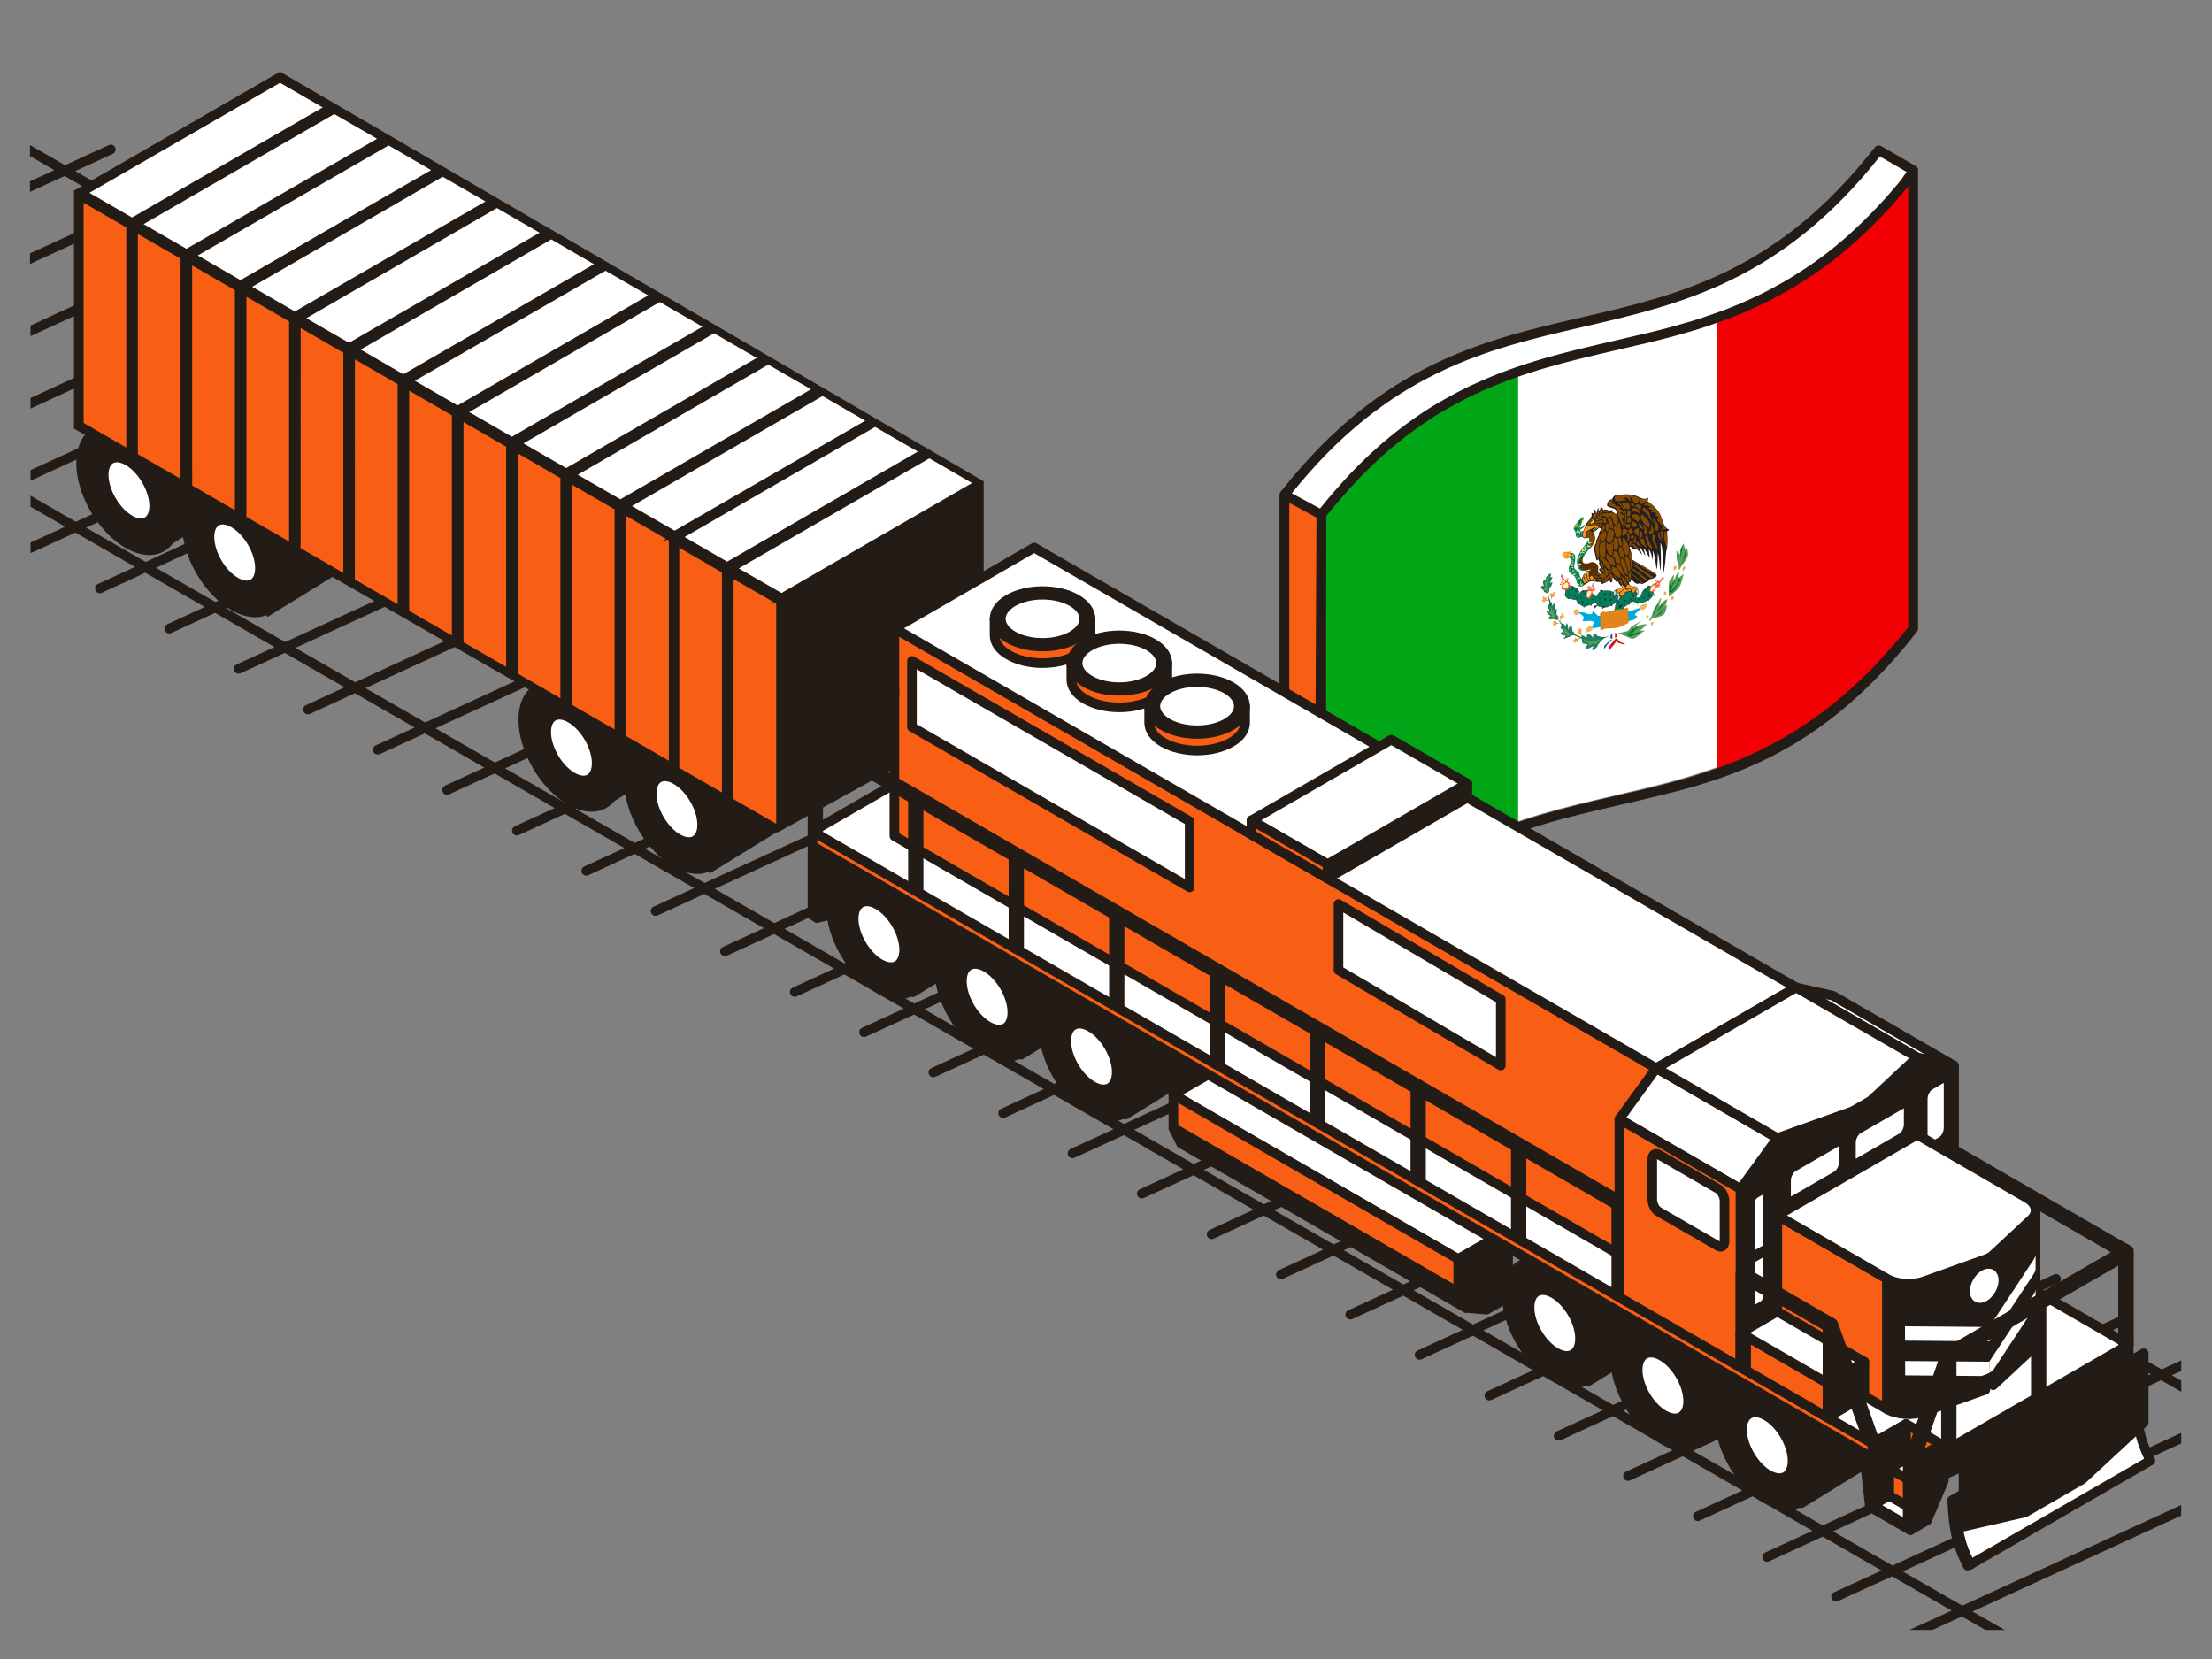 <?xml version="1.0" encoding="UTF-8"?><svg id="uuid-da8ba9dc-6300-41c2-8dec-86b3479188b2" xmlns="http://www.w3.org/2000/svg" viewBox="0 0 576 432"><rect x="0" y="0" width="576" height="432" fill="#808080" stroke="none"/><path d="M420.18,207.16c25.08-5.78,51.03-11.78,76.47-44.01l-.02-116.2-.58.7-.51.65-.7.82c-.18.2-.35.41-.51.6-.24.28-.47.56-.72.83l-.48.57-.75.85-.45.51c-.3.3-.54.59-.81.89l-.4.43c-.31.33-.62.66-.93.99l-.27.29c-1.21,1.28-2.42,2.51-3.64,3.67l-.04.04c-.39.38-.78.75-1.17,1.12l-.17.16c-.34.32-.68.65-1.03.96l-.27.25-.94.88-.31.27-.9.78-.34.3c-.29.22-.58.5-.87.73l-.36.3-.84.7-.39.31c-.27.22-.55.45-.82.66l-.4.31c-.29.21-.53.42-.81.63l-.4.31-.78.57-.41.3-.8.59-.42.29-.8.57-.41.29-.79.51-.43.29-.78.51c-.14.09-.29.19-.43.28l-.78.51-.43.27-.78.51-.43.26-.78.47-.43.25-.78.46c-.14.09-.28.17-.43.25l-.79.44c-.14.08-.28.16-.43.24l-.78.43-.42.23-.78.42-.43.23c-.26.13-.51.27-.78.4-.14.08-.28.15-.43.22l-.78.39-.42.21-.78.38-.43.2-.78.36-.42.19c-.26.13-.53.24-.79.36l-.42.19-.79.35-.41.18-.79.34-.41.17-.8.33-.41.16-.8.32-.4.16-.8.31-.41.15-.8.3-.4.14-.82.29-.38.13-.82.29-.38.13c-.27.1-.55.19-.82.28l-.38.13-.82.3-.38.12-.83.27-.37.11-.84.26-.37.11-.84.25-.36.1-.86.25-.33.1-.88.25-.31.09-.9.25-.29.08-.91.25-.29.08-.9.24-.29.08-.95.24-.24.06-.98.25-.21.06-1.03.25-.18.04-1.03.25-.2.05-1.09.26h-.09c-2.39.58-4.78,1.13-7.15,1.68-12.03,2.78-24.27,5.61-36.57,11.37l-.27.12c-1.27.6-2.53,1.23-3.8,1.9l-1.11.59c-1.21.66-2.42,1.34-3.63,2.06h-.04c-.39.23-.78.46-1.16.7l-.07.04-1.13.7-.1.07c-.37.23-.74.47-1.11.71l-.1.07-1.1.73-.14.1c-.36.24-.71.48-1.06.73l-.18.13c-.35.24-.69.48-1.03.73l-.21.15-.99.72-.23.18-.97.73-.24.19-.95.74-.28.23c-.31.22-.61.48-.92.73l-.29.24-.91.75-.32.27c-.29.23-.59.49-.87.74l-.35.3-.85.75-.36.33-.83.75-.4.37-.8.75-.42.39c-.27.23-.52.5-.78.75l-.43.43-.76.75-.46.47-.74.74c-.16.18-.32.35-.48.51l-.71.73-.51.55c-.23.24-.46.48-.68.73l-.51.57-.67.74-.51.59-.67.75-.55.64-.65.74-.57.68-.62.74-.59.72-.61.74-.6.75c-.17.22-.35.43-.51.65v116.18c25.41-31.32,51.18-37.29,76.13-43.05Z" fill="#fff" fill-rule="evenodd"/><path d="M417.09,160.4l-1.03-.06-1.25-1.31c-.1.3-.19.6-.28.9-.59.04-1.17-.07-1.71-.3-.55-.36-2.06-.12-2.06-.12,0,0,1.41.6,1.59,1.14.08.36-.04.74-.32.99.49.17,1.01.19,1.51.05.58-.11,1.17.02,1.65.35l-.93,1.46c.42.07.85.07,1.27,0,.63-.1,2-.43,2-.43-.14-.88-.28-1.77-.43-2.67" fill="#00a9dc" fill-rule="evenodd"/><path d="M423.52,159.41c1.42-.45,2.85-.91,4.28-1.37l-2.14,1.94.7.62-.88.79-3.35.79,1.39-2.77Z" fill="#00a9dc" fill-rule="evenodd"/><path d="M425.69,155.54c.2,0,1.03.26,1.39-.17.36-.43.48-1.51,1.27-2.03.79-.51.93-.84,1.33-.75.41.09.96,1.48.91,1.96-.19.7-.63,1.3-1.25,1.68-.67.4-2.25.97-2.74.9-.6-.19-1.18-.43-1.73-.73l.83-.88Z" fill="#047e5a" fill-rule="evenodd"/><path d="M425.7,155.48l.13.03c.31.06.95.18,1.23-.18.13-.19.24-.4.31-.63.17-.56.51-1.05.97-1.42.26-.17.45-.32.6-.44.31-.24.47-.37.75-.31.2.04.43.38.61.77.2.38.31.8.32,1.23-.08.35-.23.67-.45.95-.22.31-.5.57-.83.77-.49.27-1.01.5-1.54.67-.39.15-.8.23-1.22.24-.6-.18-1.19-.43-1.75-.73h-.04l.04-.04.83-.87.03-.04ZM425.81,155.58h-.11l-.77.81c.53.29,1.1.52,1.68.69.41-.01.81-.09,1.19-.24.54-.16,1.05-.38,1.54-.65.31-.19.58-.45.8-.75.21-.26.36-.57.43-.9-.01-.41-.12-.82-.31-1.19-.18-.38-.4-.7-.58-.74-.18-.04-.4.06-.69.29-.16.13-.35.28-.61.45-.44.35-.77.83-.93,1.37-.08.23-.19.45-.33.65-.32.38-.99.26-1.31.2" fill="#231f20"/><path d="M411.31,155.26c-.33-.74-.14-1.74-.71-1.99-.56-.25-1.47-.96-1.82-.63-.35.33-1.17.68-1.15,1.34.02.67-.26,1.37.46,1.74.73.37,2.91.51,2.91.51.1-.34.2-.66.3-.98" fill="#047e5a" fill-rule="evenodd"/><path d="M411.27,155.28c-.11-.3-.18-.6-.22-.91-.07-.47-.14-.9-.47-1.03-.15-.07-.33-.16-.51-.27-.51-.28-1.03-.59-1.27-.37-.09.08-.21.16-.34.26-.36.26-.81.57-.79,1.03.01.16.01.32,0,.47-.04.51-.07.96.47,1.24.67.34,2.6.47,2.86.51.09-.31.19-.6.28-.91v-.03ZM411.12,154.33h0c.03.31.1.62.22.91-.1.32-.2.64-.3.96v.04h-.03s-2.18-.13-2.91-.52c-.58-.29-.54-.78-.51-1.3v-.46c0-.51.45-.87.84-1.14.11-.08.23-.16.33-.25.27-.25.84.07,1.35.36.18.1.36.2.51.27.37.2.44.64.51,1.13" fill="#231f20"/><path d="M415.88,155.58c-.48-.26-.51-.48-1.15-.94-.63-.46-1.03-1.03-1.59-.9-.56.13-1.45.14-1.79.84-.34.69-1.14,1.68-.63,2.18.5.5,1.39,1.31,2,1.21.61-.11,3.33-1.16,3.32-1.15-.05-.41-.1-.83-.16-1.24" fill="#047e5a" fill-rule="evenodd"/><path d="M415.85,155.61c-.21-.11-.39-.26-.55-.43-.18-.19-.38-.36-.59-.51-.16-.11-.31-.24-.46-.37-.4-.33-.73-.62-1.11-.51-.1.03-.23.05-.35.07-.51.09-1.15.21-1.42.74-.07.15-.16.31-.26.47-.35.6-.74,1.28-.37,1.66.3.3.62.58.96.82.29.25.65.38,1.03.38.56-.1,2.97-1.03,3.29-1.13l-.15-1.19h-.02ZM415.33,155.09h0c.16.17.35.32.55.43.05.42.11.83.16,1.24,0,.01,0,.03,0,.04h-.04s-2.72,1.03-3.33,1.15c-.39,0-.76-.13-1.05-.38-.35-.25-.67-.53-.96-.84-.42-.42,0-1.13.36-1.76.1-.17.19-.33.26-.47.29-.58.94-.7,1.47-.79.13,0,.25-.04.35-.07.41-.1.75.19,1.16.51.14.13.3.26.45.37.23.18.44.37.63.58l-.02-.02Z" fill="#231f20"/><path d="M422.38,155.4l-1.19-.46s-1.27-1.05-2.18-1.12-2.22-.11-2.7.51-1.07,1.51-.89,2.06c.18.55.24,1.41,1.03,1.54.79.14,1.81.32,2.66-.11.84-.43,2.82-1.61,2.82-1.61l.45-.81Z" fill="#047e5a" fill-rule="evenodd"/><path d="M422.32,155.43l-1.16-.45s-1.26-1.03-2.16-1.12c-.5-.05-1-.05-1.5,0-.44.01-.86.2-1.17.51-.26.32-.49.67-.69,1.03-.18.29-.24.64-.18.97.03.1.06.21.09.32.13.51.29,1.1.94,1.23.43.09.87.14,1.31.16.46.02.92-.07,1.33-.27.81-.42,2.65-1.51,2.81-1.61l.4-.79h0ZM421.21,154.91h0l1.19.47h.03v.04l-.42.85s-1.98,1.18-2.83,1.62c-.42.2-.89.3-1.36.28-.45-.02-.89-.08-1.32-.17-.68-.14-.84-.75-.98-1.28-.03-.11-.06-.21-.09-.31-.06-.36,0-.72.19-1.03.2-.38.44-.73.7-1.07.33-.32.76-.51,1.22-.51.5-.04,1.01-.04,1.51,0,.85.04,2.07,1.04,2.15,1.1v.02Z" fill="#231f20"/><path d="M411.84,135.45c.26.1.48.93.43,1.06-.05.13.24-.75-.03-1.12-.27-.37-.26-.46-.26-.46-.04.14-.09.32-.14.51" fill="#fff100" fill-rule="evenodd"/><path d="M412.29,135.45s.16-1.09-.24-.77c-.68.6-1.3,1.27-1.85,1.98-.21.34-.49.83-.37,1.13.11.25.26.49.43.7,0,.37.04.74.12,1.1.14.27.25.51.59.45.35-.06,1.51-.38,1.51-.38,0,0,.99.13,1.14.35.15.22.3.47.08.75-.22.27-3.22,3.45-3.06,5.75.16,2.3,1.5,2.37,2.93,1.9,0,0-2.15.2-1.83-1.82.31-2.02,2.37-3.84,2.71-4.24.34-.41.81-2.34-.62-3.09-1.43-.75-1.18-1.03-1.18-1.03-.17-.01-.35.01-.51.06-.35.09-.72.23-.65-.33.01-.02.03-.03.04-.04.37-.21.72-.46,1.03-.75.12-.23.19-.48.21-.75,0,0-.46.67-.75.79-.29.12-.81.39-.59-.04.08-.17.18-.34.31-.48.08-.39.17-.78.26-1.18l.31-.06Z" fill="#047e5a" fill-rule="evenodd"/><path d="M413.86,142.77c.91-.53,1.49-1.49,1.54-2.54-.03-.68-.25-1.34-.65-1.89-.28-.26-1.73-.18-1.73-.18l-.51.04-.33.74,1.58.93c.16.31.31.63.46.95l-.36,1.94Z" fill="#854a00" fill-rule="evenodd"/><path d="M412.32,150.72c-.33.07-.46.15-.67-.19-.2-.45-.36-.92-.46-1.4-.13-.51-1.19-.75-1.27-1.32-.16-1.09,1.21-3.89-.94-3.85-1.36.03-.45,1.18-.45,1.18,0,0,.79.37.62.88-.16.51-.79,1.69-.61,2.57.18.89,1.19.92,1.54,1.62.18.27.31.57.4.88.27,1.81,1.27,2.32,2.78.57,1.38-1.56-.87-.97-.94-.93" fill="#047e5a" fill-rule="evenodd"/><path d="M408.2,145.51c.32-.18.57-.45.74-.78.19-.56.24-1.62-.51-.96,0,0-.04-.33-.51.05,0,0-.24-.47-.88.21-.64.68,0,.75.18.63,0,0-.06,1.3.65.6,0-.01.04.41.34.26" fill="#f6921e" fill-rule="evenodd"/><polygon points="407.17 144.33 407.46 144 407.12 144.08 407.17 144.33" fill="#ffea81" fill-rule="evenodd"/><polygon points="407.59 144.25 407.59 144.59 407.92 144.45 407.88 144.16 407.59 144.25" fill="#ffea81" fill-rule="evenodd"/><path d="M408.38,144.34c.02.13.04.25.09.36l.45-.16-.53-.2Z" fill="#ffea81" fill-rule="evenodd"/><path d="M409.14,144.62s.65-.36.65-.36c-.06.19-.12.37-.18.55l-.56.42.46-.62-.38.02Z" fill="#ffea81" fill-rule="evenodd"/><path d="M409.41,145.66l.51-.26c.03-.18.06-.35.09-.51l-.38.29.16.05-.39.44Z" fill="#ffea81" fill-rule="evenodd"/><polygon points="409.49 146.16 409.21 146.08 409.6 145.69 409.43 145.97 409.67 145.97 409.49 146.16" fill="#ffea81" fill-rule="evenodd"/><polygon points="409.18 146.33 409.63 146.33 409.93 146.49 409.53 146.53 409.18 146.33" fill="#ffea81" fill-rule="evenodd"/><polygon points="409.78 146.81 409.47 146.68 408.93 146.79 409.36 146.9 409.78 146.81" fill="#ffea81" fill-rule="evenodd"/><polygon points="408.79 147.22 409.37 147.17 409.82 147.26 409.3 147.44 408.79 147.22" fill="#ffea81" fill-rule="evenodd"/><polygon points="409.79 147.63 409.1 147.79 409.57 147.97 409.79 147.63" fill="#ffea81" fill-rule="evenodd"/><polygon points="408.81 148.47 409.01 147.96 408.6 148.43 408.81 148.47" fill="#ffea81" fill-rule="evenodd"/><path d="M409.52,148.54c-.09.25-.18.51-.27.76l.42-.57.48-.32-.62.12Z" fill="#ffea81" fill-rule="evenodd"/><path d="M409.98,149.77s.57-.42.57-.42l-.67.16c.06-.2.12-.4.18-.6-.12.18-.24.36-.35.54l.06.27.21.05Z" fill="#ffea81" fill-rule="evenodd"/><polygon points="410.26 148.84 410.58 148.66 410.77 148.8 410.26 148.84" fill="#ffea81" fill-rule="evenodd"/><polygon points="410.24 150.05 410.27 150.26 410.65 149.91 410.24 150.05" fill="#ffea81" fill-rule="evenodd"/><path d="M410.99,150.97c-.09.25-.18.51-.27.75l.41-.04-.19-.17.05-.53Z" fill="#ffea81" fill-rule="evenodd"/><path d="M412.23,151.77c-.07.19-.13.4-.19.6l-.38.27-.08-.82c.04-.16.09-.31.13-.47l.09.95c.14-.18.28-.37.43-.53" fill="#ffea81" fill-rule="evenodd"/><path d="M410.98,151.93l.06.44.45-.28h-.36c-.05-.07-.1-.12-.15-.16" fill="#ffea81" fill-rule="evenodd"/><path d="M413.53,141.12c.06.18.13.35.21.51l.92-.35h-.73l-.2-.36-.2.2Z" fill="#ffea81" fill-rule="evenodd"/><path d="M413.25,141.63c.07.29.14.59.21.89l.73-.22-.08-.28-.51.15-.34-.53Z" fill="#ffea81" fill-rule="evenodd"/><path d="M412.5,142.42c.07.29.13.59.21.89l.95-.31-.73-.11c-.07-.16-.14-.31-.21-.48l.51-.23h-.51l-.22.24Z" fill="#ffea81" fill-rule="evenodd"/><path d="M411.98,143.78c0-.18,0-.36-.03-.55l.23-.23.4.24.42.46-.77-.27-.26.34Z" fill="#ffea81" fill-rule="evenodd"/><path d="M411.5,143.96c.04.14.07.28.11.42l.12-.17v-.25l.56-.03.24.38c0-.18,0-.36-.04-.54l-.69-.09-.3.28Z" fill="#ffea81" fill-rule="evenodd"/><polygon points="410.6 139.57 411.3 139.39 410.55 139.81 410.6 139.57" fill="#ffea81" fill-rule="evenodd"/><path d="M411.82,139.15c.06-.24.12-.47.18-.71l-.24.29.06.42Z" fill="#ffea81" fill-rule="evenodd"/><path d="M411.51,138.5l-.19.77c0-.21-.04-.42-.07-.63l-.51.32.54-.86c.04.16.07.32.1.48l.13-.08Z" fill="#ffea81" fill-rule="evenodd"/><path d="M410.39,138.61l.37-.56.38.12-.46.26c0,.14-.03.28-.04.42l-.25-.25Z" fill="#ffea81" fill-rule="evenodd"/><polygon points="411.23 135.7 411.23 136.11 411.55 135.64 411.23 135.7" fill="#231f20" fill-rule="evenodd"/><polygon points="412.17 134.8 412.2 135.25 411.74 135.76 412.17 134.8" fill="#9cb127" fill-rule="evenodd"/><path d="M410.84,136.01l-.65.87s-.26.65-.21.63l.58-.18.43-.86-.16-.46Z" fill="#9cb127" fill-rule="evenodd"/><path d="M411.62,136.21l-.63,1.03c.03.16.06.31.09.47l.35-.8.2-.7Z" fill="#9cb127" fill-rule="evenodd"/><path d="M411.47,137.58v.25s-.33.11-.29.06c.04-.05.26-.41.26-.41l.03.09Z" fill="#9cb127" fill-rule="evenodd"/><path d="M413.74,139.29l.51-.74c-.03.18-.07.35-.1.51l-.42.22Z" fill="#231f20" fill-rule="evenodd"/><path d="M414.36,139.57c.05,0,.54-.62.54-.62-.06.18-.12.36-.19.51l-.35.1Z" fill="#231f20" fill-rule="evenodd"/><polygon points="414.93 140.09 415.27 139.93 415.3 140.24 414.93 140.09" fill="#231f20" fill-rule="evenodd"/><polygon points="414.82 141.12 415.07 141.12 414.94 141.42 414.73 141.47 414.82 141.12" fill="#231f20" fill-rule="evenodd"/><path d="M420.33,160.13s.1-2.42.65-3.38c.44-.75.92-1.48,1.43-2.18l1.79-1.07h1.39s.71.36.68.95c.03.6-.17,1.18-.57,1.63-.44.43-2.78,1.99-2.78,1.98-.23.57-.47,1.14-.7,1.71l-1.9.37Z" fill="#047e5a" fill-rule="evenodd"/><path d="M420.29,160.14s.1-2.43.65-3.41c.44-.75.92-1.48,1.44-2.18l1.81-1.07h1.42s.72.38.7.99c0,.3-.05.6-.13.89-.08.3-.24.56-.46.78-.43.41-2.57,1.86-2.78,1.98-.23.56-.46,1.12-.7,1.68v.03l-1.9.37h-.04s0-.03,0-.04h-.03ZM421,156.76h0c-.51.88-.62,3-.64,3.32l1.84-.36c.23-.56.46-1.12.7-1.68,0,0,2.33-1.54,2.78-1.98.2-.2.35-.45.43-.73.08-.28.11-.57.12-.85,0-.51-.6-.89-.67-.92h-1.37l-1.78,1.07c-.06.08-.89,1.22-1.41,2.14" fill="#231f20"/><path d="M419.75,155.98l-.45.04-.23.4h.43c.08-.16.17-.3.25-.44" fill="#231f20" fill-rule="evenodd"/><path d="M417.71,155.82c.21.03.43.07.63.13l-.36.62-.28-.75Z" fill="#231f20" fill-rule="evenodd"/><path d="M416.46,156.88c.08,0,.73-.08.73-.08l-.48.56-.24-.48Z" fill="#231f20" fill-rule="evenodd"/><path d="M417.53,154.55c.2.15.38.33.55.51.04-.14.08-.28.12-.42l-.67-.09Z" fill="#231f20" fill-rule="evenodd"/><path d="M419.14,154.4c0,.06.31.59.31.59.05-.13.1-.26.15-.4l-.46-.19Z" fill="#231f20" fill-rule="evenodd"/><path d="M416.58,153.64c.06.06.33.72.43.64.14-.18.27-.38.38-.59l-.8-.06Z" fill="#231f20" fill-rule="evenodd"/><path d="M416.04,157.55l-.86.21s.05.73.12.65c.07-.08.74-.86.74-.86" fill="#231f20" fill-rule="evenodd"/><path d="M417.2,158.63c.13-.11.85-.79.85-.79,0,0-.34-.05-.51-.08-.23-.04-.36.9-.34.87" fill="#231f20" fill-rule="evenodd"/><path d="M419.44,157.56c.12.13.25.24.39.36v-.79l-.39.43Z" fill="#231f20" fill-rule="evenodd"/><path d="M421.52,158.4c.04-.07.23-.84.23-.84,0,0,.77-.14.73-.08s-.44.7-.44.7l-.51.22Z" fill="#231f20" fill-rule="evenodd"/><polygon points="423.07 156.19 423.07 156.71 423.52 156.24 423.07 156.19" fill="#231f20" fill-rule="evenodd"/><path d="M424.21,156.28c.14.04.29.06.44.08l.15-.45-.59.36Z" fill="#231f20" fill-rule="evenodd"/><path d="M425.01,155.32c.13-.11.39-.42.39-.42h.38l-.27.46-.5-.04Z" fill="#231f20" fill-rule="evenodd"/><path d="M423.88,157.17l.51.51c-.07-.27-.14-.55-.21-.82l-.3.3Z" fill="#231f20" fill-rule="evenodd"/><path d="M421.02,157.08l.57-.08-.51.51c-.03-.13-.04-.29-.05-.44" fill="#231f20" fill-rule="evenodd"/><path d="M426.17,156.8c0,.07.28.68.28.68l.05-.68h-.33Z" fill="#231f20" fill-rule="evenodd"/><polygon points="426.69 155.95 426.69 156.3 427.1 155.91 426.69 155.95" fill="#231f20" fill-rule="evenodd"/><polygon points="427.9 155.66 427.9 156.02 428.38 155.58 427.9 155.66" fill="#231f20" fill-rule="evenodd"/><path d="M429.03,154.51l.51-.12c0-.12,0-.23-.03-.35l-.49.47Z" fill="#231f20" fill-rule="evenodd"/><path d="M428.26,154.2l.39-.34-.08-.39-.23.33c-.03.13-.06.27-.08.4" fill="#231f20" fill-rule="evenodd"/><path d="M428.88,156.15s.58.31.58.31l-.18-.43-.4.12Z" fill="#231f20" fill-rule="evenodd"/><polygon points="430.27 154.83 430.74 154.75 431.06 155.07 430.62 155.17 430.27 154.83" fill="#231f20" fill-rule="evenodd"/><path d="M429.08,155.37s.51-.51.51-.51l.26.14-.31.38h-.46Z" fill="#231f20" fill-rule="evenodd"/><polygon points="429.24 152.27 429.02 153.1 429.4 152.81 429.24 152.27" fill="#231f20" fill-rule="evenodd"/><polygon points="416.23 155.89 416.53 155.61 416.85 155.88 416.23 155.89" fill="#231f20" fill-rule="evenodd"/><path d="M414.3,157.23c-.08.21-.17.42-.25.64l.44-.29-.19-.35Z" fill="#231f20" fill-rule="evenodd"/><path d="M413.12,157.21c.18.04.35.09.51.16v-.32l-.51.16Z" fill="#231f20" fill-rule="evenodd"/><path d="M411.72,156.67c.06.03.51.28.51.28.06-.14.13-.3.19-.44l-.71.16Z" fill="#231f20" fill-rule="evenodd"/><polygon points="412.26 158.18 412.74 157.72 412.78 157.93 412.65 158.1 412.26 158.18" fill="#231f20" fill-rule="evenodd"/><path d="M411.41,155.67l.48.24c0-.11-.03-.23-.04-.34l-.44.1Z" fill="#231f20" fill-rule="evenodd"/><path d="M412.4,154.64c.11.14.2.28.29.43.05-.11.1-.22.16-.33l-.45-.1Z" fill="#231f20" fill-rule="evenodd"/><path d="M410.78,157.3s.51-.37.51-.37c0,.14-.05.28-.07.42l-.44-.05Z" fill="#231f20" fill-rule="evenodd"/><path d="M408.38,154.42s.06.33.06.33l.29-.09-.35-.24Z" fill="#231f20" fill-rule="evenodd"/><path d="M407.13,154.75s.6.22.6.22l.14-.24-.74.03Z" fill="#231f20" fill-rule="evenodd"/><path d="M408.12,155.9l.44-.24c0,.12-.03.24-.04.36l-.4-.12Z" fill="#231f20" fill-rule="evenodd"/><path d="M409.92,155.92c-.08.13-.14.26-.2.4l.51-.33-.31-.06Z" fill="#231f20" fill-rule="evenodd"/><path d="M409.99,155.06c.1.1.19.21.28.31v-.36l-.28.04Z" fill="#231f20" fill-rule="evenodd"/><path d="M410.27,153.71c-.01.11-.01.22,0,.33l.33-.04-.33-.28Z" fill="#231f20" fill-rule="evenodd"/><path d="M409.44,153.26c0,.14-.04.29-.05.43l.39-.16-.33-.27Z" fill="#231f20" fill-rule="evenodd"/><path d="M411.15,153.75l-.34.51h.37c-.01-.18-.01-.35-.03-.51" fill="#231f20" fill-rule="evenodd"/><path d="M412.06,153.55c0,.18.03.35.04.51h.42l-.46-.51Z" fill="#231f20" fill-rule="evenodd"/><path d="M406.69,152.68s-.33.43.03.71c.41.19.87.28,1.32.27l.84-.8s-.05-.97-.36-1.18c-.31-.21-.28-.3-.28-.3l.16-.87-.51.13-.35.57c-.04-.13-.08-.26-.13-.39-.23-.22-.41-.49-.51-.79-.19-.51-.2-.6-.36-.39-.15.25-.13.57.07.78.16.25.27.53.32.82l-.38.33c-.14.25-.28.51-.42.76h.48l.33-.05-.24.4Z" fill="#f05845" fill-rule="evenodd"/><path d="M406.44,151.98s.28-.41.33-.36c.05.04.37.51.37.51l-.46.07-.24-.22Z" fill="#fff8ad" fill-rule="evenodd"/><path d="M407,151.29l.4-.23.25.56-.33.18-.3-.16c0-.11-.01-.22-.01-.35" fill="#fff8ad" fill-rule="evenodd"/><path d="M407.92,150.75l.33-.05c-.07.22-.14.43-.22.65l-.23.07c.06-.22.06-.45.12-.67" fill="#fff8ad" fill-rule="evenodd"/><path d="M407.44,151.96l.55-.3.41.4c-.03.26-.07.52-.1.78l-.51.36-.8-.32v-.34l.45-.57Z" fill="#fff8ad" fill-rule="evenodd"/><path d="M413.2,155.71c-.2-.44-.24-.93-.1-1.39.11-.31.26-.62.43-.9,0,0-.21-.56-.08-.73.13-.17.68,0,.68,0v.32l.27-.31h.16s-.03-.67.35-.92c.38-.25.26.3.26.3l-.32.68.12.08-.31.78s.59-.54.62-.55c.08.18.15.37.19.57-.23.12-.46.25-.7.36l-.19-.16c.1.32.11.65.03.97-.15.29-.7,1.03-.7,1.03l-.73-.14Z" fill="#f05845" fill-rule="evenodd"/><path d="M413.63,152.92l.12.59.21-.04c0-.2.05-.39.07-.58l-.4.03Z" fill="#fff8ad" fill-rule="evenodd"/><polygon points="414.39 152.85 414.28 153.28 414.51 153.49 414.81 153.04 414.65 152.73 414.39 152.85" fill="#fff8ad" fill-rule="evenodd"/><path d="M414.86,153.65l.51-.29-.06.28-.51.21c.02-.07.04-.13.06-.2" fill="#fff8ad" fill-rule="evenodd"/><path d="M413.42,154.04c-.08.34-.16.68-.25,1.03l.39.62c.14-.17.29-.34.44-.51.16-.38.31-.75.47-1.13l-.43-.24-.61.23Z" fill="#fff8ad" fill-rule="evenodd"/><path d="M414.85,151.99c-.04.18-.07.36-.11.55l.36-.6-.25.06Z" fill="#fff8ad" fill-rule="evenodd"/><path d="M429.54,153.77c.06-.51.27-1,.61-1.39.21-.22.44-.41.69-.59l.09.11s0-.72.23-.92.72.45.72.45c0,0,.1.09.28-.25.19-.33.68-.89.87-.84.19.04.45.15.12.51-.27.3-.57.57-.89.82,0,0-.19.48-.3.51-.1.04.4.08.4.08-.06.21-.13.44-.2.65l-.61.04-.03-.21s-.79,1.33-1.19,1.43c-.4.1-.68.04-.8-.41" fill="#f05845" fill-rule="evenodd"/><path d="M431.08,151.93l.05-.59.42-.13c0,.07,0,.13-.03.21-.15.16-.29.33-.44.51" fill="#fff8ad" fill-rule="evenodd"/><path d="M431.31,152.26c.11-.2.24-.4.37-.58l.19.22-.4.38-.16-.02Z" fill="#fff8ad" fill-rule="evenodd"/><path d="M431.72,152.59l.43-.16c-.04.13-.07.26-.1.39h-.31c0-.09-.01-.15-.02-.23" fill="#fff8ad" fill-rule="evenodd"/><path d="M429.74,153.8c.08-.38.22-.75.41-1.09.26-.2.53-.38.83-.52l.14.33v.43c-.06.21-.2.4-.38.51-.29.18-.7.51-.7.51l-.3-.19Z" fill="#fff8ad" fill-rule="evenodd"/><path d="M432.25,151.37c.19-.28.4-.55.64-.78l.26.03c-.13.18-.26.35-.4.51-.04.01-.5.24-.5.24" fill="#fff8ad" fill-rule="evenodd"/><path d="M418.11,159.43c.87-.3,1.77-.53,2.68-.67.57-.1,2.14-.18,2.14-.18,0,0,.55-.63.92-.28.37.35.05,1.29.05,1.29.16.45.18.95.06,1.41,0,0,.65,1.27-.51,1.49-.81.54-1.73.89-2.69,1.03-1.46.16-2.87.16-2.87.16,0,0-1.03.73-1.19.13-.06-.41.11-.82.44-1.06,0,0-.65-.48-.51-1.03.14-.54.26-.95.26-.95,0,0-.68-.91.08-1.31.75-.4,1.16-.04,1.16-.04" fill="#e0851b" fill-rule="evenodd"/><path d="M409.68,159.05c.3-.33,1.03-.62,1.33-.33.21.24.34.53.39.84-.17.18-.34.36-.51.55,0,0-.68.26-.89-.19-.13-.28-.23-.57-.33-.86" fill="#e6ba64" fill-rule="evenodd"/><path d="M412.87,164.14c.21-.52.62-.94,1.14-1.16.31-.06.62.06.8.32.04.33-.09.66-.36.87-.43.29-.92.47-1.43.51-.05-.19-.1-.36-.15-.54" fill="#e6ba64" fill-rule="evenodd"/><path d="M427.05,158.46c-.03-.26.04-.53.19-.75.2-.28,1.48-.62,1.73-.43.24.19-.25.71-.25.71l-.2.35s-.94,1.05-1.46.11" fill="#e6ba64" fill-rule="evenodd"/><path d="M402.84,154.48l-.81-.38-.08-.44c-.45-.13-.74-.57-.68-1.03l.73-.08c-.08-.28-.16-.57-.24-.86l.27-.82s.46.2.51.15c.05-.06-.2-.33.19-.86.32-.38.71-.68,1.15-.91.04.32,0,.65-.13.95-.19.27.51.03.51.03,0,0-.31,1.29-.71,1.51-.4.22.71-.16.71-.16,0,0-.12.99-.51,1.23-.4.24-.3,1.03-.3,1.03l-.37.85-.24-.23Z" fill="#217e5f" fill-rule="evenodd"/><path d="M403.97,156.82l-.75.72s-.16.67.05.94c.13.2.19.44.18.67l-.77-.13.33,1.09s.51-.11.63.17c.12.28-.21.32-.21.32l-.42.4s.78.44,1.12.26c.34-.18,1.22.19,1.22.19l.51-.16c-.07-.35-.14-.69-.21-1.03,0,0-.39.08-.31-.49.04-.44.04-.89,0-1.33l-.69.6s.76-1.39,0-1.96c-.16.23-.32.47-.48.7,0-.33-.03-.66-.04-.99l-.16.02Z" fill="#217e5f" fill-rule="evenodd"/><path d="M406.86,162.39c-.25.49-.67,1.03-.36,1.29.31.26.65.27.65.63l-.76.51.6.75.7-.21-.17.51-.36.23.24.21,1.32-.51,1.35-.63-.34-.75-.24.06s-.05-1.51-.44-1.55c-.39-.03-.67,1.11-.67,1.11,0,0-.04-1.63-.39-1.78-.14.33-.28.65-.41.97,0,.02-.03-.93-.71-.82" fill="#217e5f" fill-rule="evenodd"/><path d="M411.9,165.44l-.11.55c.11.31.17.63.18.95-.03.35.1.73.62.71.3-.02.6.03.88.16-.21.23-.43.46-.65.69,0,.24.18.44.42.45.06,0,.11,0,.17-.03.41-.12.8-.3,1.15-.54l.46-.1-.36.46.03.65s1.21-.67,1.34-1.27c.13-.6,1.89-2.15,1.89-2.15,0,0-.97.12-1.12-.1-.16-.22-.82-.24-.82-.24,0,0-.51-.8-.82-.72-.31.08-.42,1.19-.42,1.19,0,0-.45-.99-1.03-.9-.58.09-.59.3-.59.3.05.14.1.29.15.43-.23.06-.46-.01-.62-.18-.2-.18-.46-.29-.74-.29" fill="#217e5f" fill-rule="evenodd"/><path d="M402.12,155.67s.56-.24.56-.24v.71l-.57.71c-.2-.09-.41-.19-.61-.28.13-.22.24-.43.36-.64l-.16-.21.09-.41.35.06c0,.1,0,.21-.02.31" fill="#f9a64a" fill-rule="evenodd"/><path d="M403.96,155.54c-.16-.19-.33-.38-.51-.56l.36-.51.61.03v-.33l.35-.16c.05.15.1.3.15.45l-.21.15.22.51-.59.4-.38.02Z" fill="#f9a64a" fill-rule="evenodd"/><path d="M406.11,160.46l.59-.31c-.05-.16-.1-.32-.14-.48l.46-.1c.04.19.08.36.11.55.03.19.16.34.24.51-.17.12-.35.24-.52.36l-.78-.04c.01-.16.03-.33.04-.49" fill="#f9a64a" fill-rule="evenodd"/><path d="M405.15,161.63l.25.47-.03.38c-.08.12-.17.24-.25.35l-.43.18-.26-.21.1-.6h-.12c.04-.19.09-.4.13-.59l.25.14.36-.13Z" fill="#f9a64a" fill-rule="evenodd"/><path d="M410.75,165.07l.51.21.51-.44c.04-.19.09-.37.13-.56-.07-.19-.14-.37-.21-.56l-.31-.16-.38.31.05.18c-.13.22-.23.45-.31.7.02.11,0,.33,0,.33" fill="#f9a64a" fill-rule="evenodd"/><polygon points="410.8 166.42 410.13 165.9 410.13 166.36 409.5 166.81 409.74 167.2 410.26 167.39 410.85 166.97 410.8 166.42" fill="#f9a64a" fill-rule="evenodd"/><path d="M411.47,164.98c.19.33.4.65.59.98-.14-.4-.28-.79-.42-1.19l-.17.21Z" fill="#8e5630" fill-rule="evenodd"/><path d="M410.65,166.49s1.03-.47,1.03-.47l-.96.73-.07-.26Z" fill="#8e5630" fill-rule="evenodd"/><polygon points="405.16 162.27 406.44 162.27 405.24 162.42 405.16 162.27" fill="#8e5630" fill-rule="evenodd"/><polygon points="406.55 160.84 406.35 162.1 406.35 160.73 406.55 160.84" fill="#8e5630" fill-rule="evenodd"/><polygon points="402.48 156.13 403.51 156.59 402.44 156.29 402.48 156.13" fill="#8e5630" fill-rule="evenodd"/><polygon points="404.09 155.37 403.58 156.78 404.24 155.36 404.09 155.37" fill="#8e5630" fill-rule="evenodd"/><path d="M402.96,154.32l.67,3.5.28-.51c-.31-1-.63-1.99-.95-2.98" fill="#00652e" fill-rule="evenodd"/><polygon points="406.79 163.01 405.55 161.06 406.96 162.7 406.79 163.01" fill="#00652e" fill-rule="evenodd"/><path d="M411.98,165.99l-2.31-.96-.23.19c.9.38,1.8.76,2.69,1.14l-.15-.36Z" fill="#00652e" fill-rule="evenodd"/><polygon points="416.72 166.02 419.16 165.7 416.93 166.35 416.72 166.02" fill="#00652e" fill-rule="evenodd"/><path d="M437.15,148.3c.06-.58-.02-1.16-.24-1.71-.21-.49-.3-1.02-.27-1.54-.04-.55-.07-1.1-.1-1.65l.99,1.03c-.11-.51-.07-1.05.11-1.54.2-.48.45-.95.75-1.39.14.55.28,1.1.42,1.64l.4-.55c.29.65.4,1.36.31,2.06-.19.98-1.59,2.61-1.59,2.61l-.62,1.1-.16-.06Z" fill="#599f56" fill-rule="evenodd"/><path d="M436.76,144.21c-.11.5-.08,1.02.09,1.5.11.24.21.48.28.73l-.19-1.66c-.06-.19-.12-.39-.19-.58" fill="#00753d" fill-rule="evenodd"/><path d="M438.19,142.18c-.28.34-.46.75-.51,1.19,0,.26-.17,2.35-.17,2.35l.46-2.22c.03-.22.05-.45.07-.67.03-.23.11-.43.15-.65" fill="#00753d" fill-rule="evenodd"/><path d="M439.06,143.12c-.23.42-.37.89-.41,1.36-.18.78-.41,1.56-.68,2.31l.9-1.8.23-1.06c-.01-.24-.03-.54-.04-.81" fill="#00753d" fill-rule="evenodd"/><path d="M435.84,149.63c-.67.97-1.13,1.45-1.19,1.93-.11.75-.16,1.51-.16,2.28l.1,1.51c.62-.45,1.21-.94,1.78-1.46.64-.51,1.11-1.19,1.37-1.96.28-1.1.73-2.47.73-2.47l-1.39,1,.15-1.63c-.35.29-.63.65-.82,1.07-.21.57-.63,1.48-.63,1.48-.01-.38.02-.76.08-1.14.06-.2.05-.41-.01-.61" fill="#599f56" fill-rule="evenodd"/><path d="M435.29,150.9c-.26.63-.46,1.29-.58,1.96-.01.49,0,.97.06,1.46.36-.02.71-.16.98-.4.31-.35,2-3.17,2-3.17l-.7-.07-.37,1.43-1.53,1.83c.13-.51.25-1.03.38-1.54l1.19-1.99-1.19,1.44c-.19.56-.4,1.11-.59,1.66l.2-1.81.14-.79Z" fill="#00753d" fill-rule="evenodd"/><path d="M429.44,161.47c.41-.55.71-1.19.88-1.86.18-.63.46-1.23.85-1.77.46-.65.85-1.34,1.19-2.06h.24c-.23.72-.43,1.46-.59,2.2,0,0,1.21-1.83,2.21-1.93-.21.62-.43,1.23-.64,1.85.17-.13.33-.27.51-.41,0,0-.22,2.32-1.11,2.75-.91.36-1.85.65-2.81.85-.19.22-.39.44-.58.66-.06-.09-.09-.18-.15-.28" fill="#599f56" fill-rule="evenodd"/><path d="M431.93,156.9c-.31.51-.61.99-.92,1.49-.22.67-.45,1.34-.67,2.02,0,0,.92-1.87.94-1.94.02-.06.65-1.57.65-1.57" fill="#00753d" fill-rule="evenodd"/><polygon points="433.72 156.42 432.58 157.5 432.04 158.42 431.06 159.52 432.47 158.33 432.95 157.44 433.72 156.42" fill="#00753d" fill-rule="evenodd"/><polygon points="433.55 158.25 431.04 160.6 432.46 159.78 433.55 158.25" fill="#00753d" fill-rule="evenodd"/><path d="M421.36,164.91c.07-.04,1.38-.35,1.38-.35.39-.08.77-.18,1.15-.3.08-.06,1.03-1.19,1.03-1.19.83-.46,1.65-.92,2.48-1.39l-2.24,1.91c.55-.41,1.19-.68,1.87-.82.62-.18,1.27-.25,1.91-.22l-1.86,1.68,1.33-.04c-.56.28-1.08.64-1.54,1.07-.67.65-1.5,1.37-2.36.92-.82-.39-1.66-.73-2.52-1.03l-.63.09c-.01-.12,0-.23,0-.33" fill="#599f56" fill-rule="evenodd"/><path d="M424.45,165.78l.08-.03c.65-.23,2.25-.75,2.33-.82.1-.14.19-.28.27-.44,0,0-2.19.62-2.43.7-.39.08-.78.14-1.17.18l.92.42Z" fill="#00753d" fill-rule="evenodd"/><path d="M427.28,162.89c-.75.38-2.42,1.03-2.42,1.03-.15.23-.3.46-.45.7,0,0-1.84.3-1.63.3l1.64-.05.95-.24.26-.52c.56-.42,1.11-.82,1.65-1.23" fill="#00753d" fill-rule="evenodd"/><path d="M419.87,164.83c-.03.5-.03.99,0,1.49,0,0-.43.16-.51-.41-.08-.57.51-1.08.51-1.08" fill="#224b8e" fill-rule="evenodd"/><path d="M420.57,164.72c.03.71-.08,1.48,0,1.41.08-.08.65-.34.48-.84-.06-.26-.24-.47-.48-.57" fill="#cd181f" fill-rule="evenodd"/><path d="M419.41,166.59l.42.13c-.49.28-.91.65-1.26,1.1-.51.71-.91,1.23-.91,1.23l.12-.92,1.62-1.54Z" fill="#224b8e" fill-rule="evenodd"/><path d="M420.5,166.52c-.22.27-1.31,1.54-1.31,1.54l-.38.75c.1.14.21.3.3.44,0,0,.61-.73,1.08-1.27.3-.36.57-.75.78-1.17,0,0,.13.54.51.62.36.09.72.21,1.06.36l.74-.19c-.52-.09-1.02-.25-1.49-.49-.29-.32-.55-.66-.77-1.03l-.55.44Z" fill="#cd181f" fill-rule="evenodd"/><polygon points="428.78 159.97 428.61 161 428.92 161.19 429.41 160.58 428.78 159.97" fill="#f9a64a" fill-rule="evenodd"/><path d="M429.81,162.23c.07.24.14.48.21.73l.7-.88-.55-.12-.37.27Z" fill="#f9a64a" fill-rule="evenodd"/><path d="M433.44,153.99c-.21.34-.24.77-.06,1.13l.51-.4v-.55l-.46-.18Z" fill="#f9a64a" fill-rule="evenodd"/><polygon points="435.16 155.7 435.33 155.3 435.75 155.24 435.89 155.75 435.55 156.21 435.03 156.15 435.16 155.7" fill="#f9a64a" fill-rule="evenodd"/><path d="M436.38,147.3c.06.09.12.18.18.26-.04.22-.07.45-.1.67l-.48.22-.2-.2c0-.23.04-.47.07-.7l.54-.25Z" fill="#f9a64a" fill-rule="evenodd"/><path d="M438.8,147.39v.67l-.55.66c-.24-.45-.08-1,.36-1.25.06-.03.12-.06.19-.08" fill="#f9a64a" fill-rule="evenodd"/><path d="M413.74,139.93s-3.13,1.44-.89-2.83c.1-.58.39-1.11.82-1.51.7-.64,1.03-1.76.64-1.99,0,0,.57-.07.59.22.22-.4.35-.84.36-1.29.18.4.33.81.42,1.23.19-.53.34-1.07.45-1.62.1.28.17.57.19.87.36-.21.53-.63.43-1.03,0,0,.78.27.69.84.39-.19.85-.19,1.24,0,.85.28,1.17-.08,1.17-.08,0,0-.08.33-.19.41.43.2.83.48,1.15.84,0,0,.41-.95-.27-1.4-.68-.45-2.28-.42-2.06-1.28.22-.86.81-1.34,1.34-1.29.08-.57.53-1.01,1.09-1.09.99-.15,3.65-.47,5.24.24,1.59.71,2.14,1,3.06.44.01.3-.05.61-.19.88,0,0,2.43,1.61,3.3,3.52.69,1.54.82,3.3,2.32,3.93,0,0-.08.2-.55.44.21,1.91.11,3.85-.28,5.73,0,0-.24,4.18-.77,5.42,0,0,.16-7.59-.68-8.11,0,0,.35,5.83-.06,7.3,0,0-.22-4.09-.64-4.68,0,0,.08,3.33-.3,4.22,0,0-.48-4.37-1.03-4.8.12.78.12,1.57,0,2.35,0,0-.42-2.39-.98-2.71.12.75.19,1.51.2,2.28,0,0-1.03-2.34-1.58-2.55.21.66.38,1.32.51,2,0,0-1.25-2.4-1.54-2.42.17.73.4,1.45.7,2.14,0,0-1.13-1.54-1.63-1.61-.5-.07-.45.31-.73,0-.28-.31-.61-.76-.99-.46,0,0,.93,2.27.68,3.24,0,0,5.56,3.09,6.21,3.74.65.65-.52,1.03-.83,1.21-.24.11-.51.14-.77.1-.19.47-.61.8-1.11.88,0,0-.87.75-1.41.18-.44.29-1.02.23-1.39-.13-.29-.32-.62-.61-.97-.86-.14.26-.15.57-.03.83l-.48-.15c-.02.18,0,.36.03.55.19.31.47.54.8.67.28.04.94-.23,1.09.09.09.16.11.35.04.51l-.51.98s-.67.62-.89-.35l-1.51.31c-.23.33-.47.65-.71.98l-.51.17-.42-.51v-.46l-.6.16c-.08-.28-.16-.57-.24-.85,0,0-.1-.3.14-.36.24-.06.83,0,1.17-.2.31-.27.49-.67.46-1.09l-.4.61-1.05-1.63c-.04.17-.08.33-.11.51l-1.12-1.45s.12,1.21-.16,1.46c-.28.26-.59-.51-.59-.51,0,0-1.03.62-1.42.76-.39.14-1.07.41-.56-.3l-1.92-.11c.16-.21.33-.44.48-.65l-.56.07s.36.24-.1.4c-.22.09-.45.11-.68.06-.1,0-.62.19-.62.19,0,0-.87.64-1.17.6-.3-.05-.77-1.13-.69-1.48.08-.35.31-.47.41-.44,0,0-.11-.95.52-.72,0,0,.04-1.03.92-.78l.45-.32s1.67.07,1.89.25c.22.18.41.25.35.84l.78-.16s-.83-.68-.78-1.16c.15-.11.33-.18.51-.22.14,0-.7-.71-.46-1.76-.13-.16-.22-.35-.26-.55l-.46.35s-.35-1.59-.59-2.65c-.09-.75.11-1.51.57-2.12,0,0-.26,0-.12-.32.14-.33.79-1.61.85-1.78l-.25.04s.25-.51.51-.98c.12-.21.21-.44.28-.68l-.23.09-.27-.18c-.45.42-.94.8-1.47,1.14-.27.07-.37.13-.55-.09-.38-.46-.93-.21-1.2.2-.27.4-.17.94.23,1.22.08.05.16.09.25.12" fill="#231f20" fill-rule="evenodd"/><path d="M414.08,136.7l.97-.78c.08-.16.03-.35-.12-.45-.25-.17-.42-.3-.42-.3l.24.67-.26-.14c-.09.13-.17.27-.25.4l.11.11-.26.48Z" fill="#fff100" fill-rule="evenodd"/><path d="M413.33,136.93c.47.19,2.39.16,2.82-.11.19.43.05.55-.06.67-.33.32-.69.6-1.08.84.03-.12.11-.23.22-.28.18-.08.44-.26.45-.35,0-.08.04-.25.04-.25-.33-.11-.69-.08-1,.07-.28.21-.59.38-.92.51-.33.09-.61.33-.76.64-.08.28-.14,1.03.24,1.29,0,0-1.03.24-1.15-.51-.12-.76.88-2.6,1.2-2.52" fill="#f6921e" fill-rule="evenodd"/><path d="M414.56,138.27s.33-.45.42-.56c.06-.09.16-.15.26-.17.12-.02.23-.03.35-.04l-1.03.76Z" fill="#fff100" fill-rule="evenodd"/><path d="M420.87,153.55c.11.28.18.57.24.87,0,.07.58-.13.66-.19.36-.25.71-.53,1.03-.83.15-.2.45-.39.41-.56-.04-.16-.58-.35-.58-.35-.06.19-.15.36-.27.52-.21.21-.49.35-.78.38-.29.04-.74-.04-.7.16" fill="#f6921e" fill-rule="evenodd"/><path d="M425.91,152.75c-.22.08-.46.13-.7.13-.33-.12-.63-.29-.9-.51-.18-.08-.36-.14-.56-.19-.14.32-.29.64-.44.97,0,0,.31.25.51.21.21-.04.82-.11.89.05.08.16.17.65.29.73.12.08.28.29.56.12l.58-1.06s0-.47-.23-.45" fill="#f6921e" fill-rule="evenodd"/><path d="M421.85,154.33c.14-.09,1.35-1.1,1.35-1.1,0,0,.32.4.43.38.28-.08.57-.15.86-.19.08,0,.22.4.22.4l-1.42.3c-.24.33-.49.66-.72.99l-.42.13c-.15-.13-.28-.27-.4-.43-.01-.07.03-.45.11-.47" fill="#f6921e" fill-rule="evenodd"/><path d="M420.74,153.65s.21.78.23.85c.01.07-.04.15-.14.21-.26.15-.42.43-.42.73v.44l-.19-.35c-.33-.64-.18-1.43.35-1.91l.1-.1s.03.08.04.13h.02ZM420.79,154.59h0s-.13-.47-.19-.71c-.3.33-.42.78-.31,1.21.09-.23.26-.43.47-.56,0,0,.04.12.03.05h0Z" fill="#231f20"/><path d="M420.64,153.7s.22.77.23.84c.02.07-.59.27-.56.93-.3-.6-.17-1.32.33-1.77" fill="#d0d2d3" fill-rule="evenodd"/><path d="M421.65,154.97l.35.47.07.09-.11.08c-.3.25-.43.65-.33,1.03,0,.14,0,.29.04.43-.07-.11-.14-.21-.21-.32,0,0-.65-.98.06-1.76l.08-.08s.04.05.06.07h0ZM421.77,155.54h0l-.24-.31c-.2.31-.24.69-.1,1.03.04-.27.16-.52.34-.72" fill="#231f20"/><path d="M421.57,155.02l.36.48c-.33.28-.48.72-.39,1.14,0,0-.61-.89.03-1.62" fill="#d0d2d3" fill-rule="evenodd"/><path d="M425.81,154.17l.42-.84s.05-.09.07-.14l.08.1c.3.46.33,1.05.07,1.54l-.13.3c0-.1,0-.2-.04-.29,0,0-.09-.69-.38-.51l-.24.13c.04-.09.09-.18.13-.27h0ZM426.33,153.56h0c-.09.16-.17.33-.25.51.18,0,.29.22.34.41.08-.31.04-.64-.11-.92h.01Z" fill="#231f20"/><path d="M425.89,154.21c.14-.28.28-.56.42-.84.29.43.31.97.07,1.43,0,0-.1-.8-.5-.58" fill="#d0d2d3" fill-rule="evenodd"/><path d="M411.98,150.64c.07.24.33,1.13.59,1.27.26.14.46-.34.46-.34l-.63-1.32s-.42-.13-.42.39" fill="#f6921e" fill-rule="evenodd"/><path d="M411.98,150.64c.07.24.33,1.13.59,1.27.26.14.46-.34.46-.34l-.63-1.32s-.42-.13-.42.39Z" fill="none" stroke="#231f20" stroke-miterlimit="22.93" stroke-width=".08"/><path d="M412.5,149.51c-.07.19-.09.4-.07.6.19.48.41.95.68,1.39.08.04.09.13.19.11.12-.05.23-.13.33-.22.06-.05-.24-.63-.3-.82-.07-.19-.09-.6-.14-.7-.05-.1-.16-.04-.2-.22s-.31-.21-.48-.14" fill="#f6921e" fill-rule="evenodd"/><path d="M412.5,149.51c-.07.19-.09.4-.07.6.19.48.41.95.68,1.39.08.04.09.13.19.11.12-.05.23-.13.33-.22.06-.05-.24-.63-.3-.82-.07-.19-.09-.6-.14-.7-.05-.1-.16-.04-.2-.22s-.31-.21-.48-.14Z" fill="none" stroke="#231f20" stroke-miterlimit="22.93" stroke-width=".08"/><path d="M413.19,148.75c-.13.14-.21.32-.25.51.02.18.12.33.27.42.13.06.04.58.15.81.11.23.22.74.38.76.16.03.38,0,.4-.06-.09-.31-.19-.61-.32-.91-.06-.35-.08-.71-.04-1.06.04-.28.04-.49-.03-.51-.18-.11-.41-.1-.57.04" fill="#f6921e" fill-rule="evenodd"/><path d="M413.19,148.75c-.13.14-.21.32-.25.51.02.18.12.33.27.42.13.06.04.58.15.81.11.23.22.74.38.76.16.03.38,0,.4-.06-.09-.31-.19-.61-.32-.91-.06-.35-.08-.71-.04-1.06.04-.28.04-.49-.03-.51-.18-.11-.41-.1-.57.04Z" fill="none" stroke="#231f20" stroke-miterlimit="22.93" stroke-width=".08"/><path d="M414.6,149.93c.2.17.35.4.43.64,0,.15.17.2.14.35-.03.15-.58.34-.8.25-.19-.1-.32-.3-.32-.51-.03-.15-.09-.3-.15-.44.16-.12.33-.23.51-.32.07-.02.14,0,.19.04" fill="#f6921e" fill-rule="evenodd"/><path d="M414.6,149.93c.2.17.35.4.43.64,0,.15.17.2.14.35-.03.15-.58.34-.8.25-.19-.1-.32-.3-.32-.51-.03-.15-.09-.3-.15-.44.16-.12.33-.23.51-.32.07-.02.14,0,.19.04Z" fill="none" stroke="#231f20" stroke-miterlimit="22.93" stroke-width=".08"/><path d="M413.4,136.83c.34-.07.43-.04.51-.1.18-.24.32-.52.41-.8.16-.49.27-.99.31-1.5-.09.37-.28.71-.54.99-.4.37-.54.44-.63.71-.05.15-.11.3-.19.45v.33l.17-.07h-.04ZM420.68,130.44h0c-.1-.29-.2-.58-.3-.86l.31-.42,1.14-.24,2.06-.09,1.81.36s1.14.49,1.24.56c.29.11.58.2.88.27l1.26-.07-.36.61-.69.58-1.03.11-.29-1.39c-.05.42-.1.83-.15,1.25l-.77-.11-.24-.2-1.08-1.52c.06.43.13.87.19,1.3l-1.07-.96-.87-.06.9.95-.83-.2-.9.22-1.22-.09h0ZM424.68,130.96h0c.04.3.09.61.13.91l.81-.24-.41-.76s-.47.08-.51.09h0ZM425.64,132.05h0l.73-.06.41.62.55-.23v-.76l-1.03-.36-.67.78h.01ZM424.88,132.22h0l.39.09.92.08.77.62.03.87-.48-.51-1.71-.28c.03-.3.06-.59.08-.88v.02ZM424.88,134.02h0l.47,1.07.73.43.43.36.51-.61c-.1-.35-.2-.71-.3-1.05l-.72-.31-1.11.11h-.01ZM424.83,136h0l.32-.19.58.16.54.58c-.07.21-.15.41-.22.61l-.68.12-.55-.51v-.75l.02-.02ZM424.09,138.06h0l-.17.45.55.44.7-.09c0-.28-.03-.57-.04-.85l-.57-.51-.46.56h0ZM424.66,139.69h0l.41-.44.4.45c-.07.19-.13.39-.19.58l-.63-.14v-.45h0ZM427.69,132.67h0l.36-.51.89.51.55.83.26,1.07.84,1.93-1.15-1.71c-.13-.27-.26-.55-.38-.82l-1.1-.83c-.08-.15-.16-.31-.24-.46h-.02ZM427.22,134.37h0c.07.3.13.59.19.89.3.43.6.86.9,1.29l1.09.88.2-.35c-.03-.31-.07-.63-.1-.94l-.62-.95-1.22-1.29c-.14.16-.29.31-.44.47M426.65,136.43h0c.15.33.3.66.45.99l.96.51-.63-1.03-.36-.82-.42.35h0ZM425.55,138.13h0l1.07-.71c.05.33.1.66.15,1l-.11,1.33-.91-.9-.2-.72ZM432.58,137.98h0l1.46-.22-.7-.9-.84-2.14c-.19-.42-.39-.83-.58-1.24l-.88-1.12-1.26-1.17-.89-.41-.9.73,1.89.36-.65.47,1.18.51-.6.35,1.73.55-.61.33,1.18.71-.49.27c0,.22.04.43.06.65l1.14,1.15c.05.23.1.46.14.68l-.41.39v.04ZM430.9,137.81h0c.14.18.28.36.42.51l.51-.28-.11-1.55-1.51-1.84.94,2.57-.28.56h.01ZM429.77,138.96h0l.77-.24v-.85l-.72-1.71.19,1.29-.15.62-.41.28-.06.51.4.08h-.01ZM428.1,139.02h0l.73-.13v-1.19c-.36-.45-.73-.91-1.09-1.37.15.46.29.92.44,1.38.03.24.04.48.07.72l-.19.58h.02ZM426.66,140.22h0c.13-.21.27-.41.4-.62v-.9l-.23-1.26c.28.51.55,1.03.84,1.51l-.09.98s-.84.26-.91.29M425.15,141.34h0l.67-.03.26-.76-.48-1.34c.04.34.08.67.11,1.03l-.56,1.12v-.02ZM425,141.78h0l.64-.14c0,.09.05.18.07.27l1.33,1.17-1.42-.57c-.21-.25-.41-.49-.61-.74M426.03,141.38h0l.41-.36.43.69.71.57-1.03-.23-.52-.66h0ZM432.33,138.34h0l.71.07v1.38c-.03.1-.07.21-.1.31l-.3-.1c-.05-.22-.09-.45-.14-.68-.05-.33-.11-.66-.16-.99h0ZM433.47,138.34h0l.47.11s.22,2.06.22,2.12c0,.06-.04,2.28-.04,2.28l-.79-2.48c.04-.67.09-1.35.13-2.02M431.68,138.6h0c.08.47.17.94.26,1.41l1.06,1.19c-.25-.51-.51-.99-.75-1.49l-.2-1.1h-.37ZM427.13,140.41h0c.09.39.18.77.27,1.16l1.63,1.22-.65-1.08-.43-1.47-.82.16ZM428.46,139.56h0l.51-.19.46,1.78c.28.45.57.9.85,1.35l-.34.45-.87-1.14-.65-2.25h.02ZM430.26,139.34h0v1.34c.2.42.41.83.61,1.24l.67,1.42c-.03-.42-.05-.84-.07-1.25l-.7-1.5c.05-.47.09-.94.13-1.41l-.63.15h-.01ZM424.31,140.72h0c0,.48.04.96.07,1.44l.35-.08c.03-.32.07-.65.1-.96l-.51-.39h0ZM423.56,140.77h0l.26-.43v-.72l-.26-.39c.05-.13.1-.25.15-.37.17.12.34.24.51.36.07.24.13.47.19.71l-.51,1.17-.3-.32h-.04ZM422.5,137.22h0c0-.06.28-1.2.28-1.2l-.62-1.27.57.25.21-.19c-.05-.23-.1-.46-.15-.69l-1.08-.58.55-.15.65.38c-.22-.38-.43-.77-.64-1.15l-.75-.23.65-.22-.99-.49-.76.19.3-.42-.46-.24-.77.29c.28-.22.56-.44.84-.65l-.37-.16h-.46l.51-.32c-.04-.07-.08-.14-.12-.21l-.51.19-.35.42-.19.51.18.43.56.17.85.25.51.27c.09.16.17.32.26.48.04.28.09.55.13.83v.55c.24.54.48,1.07.72,1.62,0,0,.48,1.29.47,1.33h-.03ZM422.53,137.6h0l.55-.62c.12-.33.23-.67.35-1.03l.08-1.44c-.08-.51-.17-1.03-.26-1.54l-.45-.76-.81-1.03-.72-.16.76.63.8,1.1.35,1.17.03,1.68c-.07.35-.15.7-.22,1.03,0,0-.46.89-.46.9v.08ZM423.18,137.7h0l-.68.16c0,.58-.04,1.16-.05,1.74l.98-.58c.14-.3.3-.6.45-.9l-.69-.42ZM423.63,136.36h0l.92.19c-.06.29-.12.58-.18.87l-.35.09-.83-.33c.15-.27.29-.51.44-.81M423.88,134.7h0l.76.21v1.03l-.59.19-.4-.29c.08-.37.16-.74.24-1.11v-.02ZM423.69,132.82h0l.91.21c0,.35-.04.7-.06,1.03-.06.14-.13.28-.18.43l-.68-.1v-1.58h0ZM422.28,131.12h0c.25.43.52.87.74,1.31l.72.11.68.05-.17-1.47-.77-.22-1.2.22ZM414.56,150.9h0l.56-.43c.03.08.07.16.1.24.03.08-.04.21-.06.31l-.4.06-.21-.19ZM415.5,149.87h0l-.36.36.12.09.23.24.58-.51-.24-.25-.33.08h0ZM416.38,148.93h0l.08.46-.17.37-.44-.16c.15-.3.3-.6.45-.89l.08.22ZM415.72,150.55h0l.51-.48.37.35-.87.13h-.02ZM418.26,150.24h0l-.4-.88-.55-.05-1.03.65.55.42,1.07.23.36-.38h0ZM415.77,151.18h0l.06-.28.23-.26,1.7.1c-.13.18-.25.36-.38.51l-1.61-.09v.02ZM418.81,149.85h0l.39,1.03-1.15.63-.73.19.45-.74.8-.79c.08-.11.16-.22.24-.32h0ZM420.22,149.67h0l.51.51.3.49-.24.08-.59-.79c0-.09,0-.19.03-.28v-.02ZM419.07,148.57h0l.45-.07.35.83-.83-.45c0-.1,0-.21.03-.31M419.02,149.11h0c0,.17.04.34.05.51l.21.76c.15.31.3.61.46.91l.17-1.12v-.33l-.89-.73h0ZM424.93,149.38h0l2.99,2.36h-.43l-2.62-2.15v-.26s.03.04.05.07l.02-.02ZM425.2,147.98h0l-.06.46,3.6,2.88.56-.23c-1.38-1.03-2.73-2.06-4.07-3.09l-.03-.02ZM425.38,146.84h0l-.09-.07v.45c1.5,1.11,3.01,2.21,4.52,3.3h.41l.39-.23c-1.75-1.14-3.49-2.29-5.24-3.46h.01ZM425.43,146.06h0v.33c1.97,1.19,3.93,2.37,5.9,3.53-.04-.14-.08-.28-.11-.42-1.94-1.13-3.87-2.28-5.8-3.45h.02ZM424.03,149.09h0c0,.22-.03.44-.04.65l.17.18c.03.21.06.43.09.65.03.22.21.46.31.7.04-.44.08-.88.11-1.32.04-.44.06-.76.09-1.14l-.16-.23c-.08.29-.17.58-.25.87l-.32-.36ZM423.26,150.39h0v-.44l.7.24c.04.16.09.33.13.49,0,.36.03.71.04,1.06l-.38-.41c-.18-.31-.35-.63-.51-.94h.02ZM422.28,149.94h0c.03.31.07.61.1.92l.37.8.65.8.31-.64c-.12-.25-.24-.51-.36-.76l-1.07-1.11h0ZM421.35,150.85h0l.72.06.38.65-.08.76s-.99-1.47-1.03-1.48h.01ZM416.96,147.99h0l.75.24c-.04.27-.08.54-.12.81l-.48-.31-.28-.49.13-.25ZM417.84,147.67h0l.59.74.37.18c-.03.3-.06.6-.09.9l-.35.61c-.12-.22-.23-.44-.35-.67l-.21-.21c0-.51.03-1.03.04-1.54M424.39,143.07h0l-.23,1.86.36.88.2,1.65-.05.65.21.31c.06-.41.13-.83.19-1.24-.03-.41-.04-.83-.07-1.24l-.04-.41-.03-.85c-.18-.51-.36-1.07-.51-1.61h-.02ZM423.2,144.72h0l.75.36.43,1,.14,1.47c-.04.43-.08.87-.12,1.31l-.38-.28c-.28-.96-.56-1.91-.85-2.87v-.97h.02ZM422.03,145.38h0l.96.48c.12.38.26.77.38,1.15.18.62.35,1.24.51,1.86-.05.3-.09.6-.13.91l-.36-.24-1.31-2.63c0-.51-.04-1.03-.05-1.54h0ZM420.82,146.73h0c0,.31,0,.63.04.94l1.07,1.28,1.12,1.32c.04-.15.09-.29.13-.44-.23-.48-.46-.96-.68-1.45l-.62-1.22-1.03-.44h-.03ZM419.79,147.47h0l-.09,1,.32.78c.27.28.54.55.81.82l1.35.51c-.12-.47-.24-.94-.36-1.42l-.89-1.17-1.15-.55v.02ZM416.78,146.27h0c-.04.14-.07.28-.11.42.1.21.2.43.3.64.1.21.35.42.51.62.03-.16.04-.31.07-.47l-.4-.97-.38-.25h0ZM416.59,144.86h0l-.09.45.19.46.57.28c.15.33.3.65.44.98l1.03,1.17.76.15c-.07-.43-.14-.86-.21-1.3l-1.16-1.27-.51-.25-1.03-.68h.02ZM422.48,140h0c.05.35.11.69.16,1.03l-.19,1.03c.17.44.33.89.48,1.33l.26.96.77.35c.08-.49.15-.98.22-1.47-.03-.42-.07-.84-.1-1.26-.19-.26-.37-.51-.55-.78-.09-.14-.19-.28-.28-.42v-.46l-.78-.33v.02ZM421.67,142.44h0c-.06.33-.12.67-.18,1.03l.43,1.4,1,.73c-.06-.59-.12-1.18-.18-1.78-.12-.44-.24-.87-.36-1.31l-.72-.06v-.02ZM420.27,143.47h0l.92.23c.21.51.41,1.03.61,1.58.03.55.05,1.1.07,1.65l-1.14-.58c-.06-.33-.13-.66-.19-1l-.55-.6c.09-.43.18-.86.27-1.29h0ZM418.33,144.09h0c0,.44-.04.87-.05,1.3l.88,1.27,1.39.78s-.2-1.71-.23-1.76c-.03-.05-.75-.76-.75-.76l-.63-.21-.61-.65v.02ZM421.32,140.11h0c.06,0,.66-.13.67-.13.11.4.22.8.33,1.2l-.08,1.16-.55-.4c-.06-.23-.12-.45-.17-.68-.06-.23-.1-.55-.16-.82,0-.11-.03-.22-.04-.33M420.49,139.9h0l-.23.46c-.06.31-.11.61-.16.92.04.33.08.67.11,1l.06.85.75.29.4-1.21v-.6l-.23-1.21-.7-.51v.02ZM416.58,140.89h0l-.29,1.98c.03.51.07,1.03.1,1.54l-.08.87-.35.31-.37-1.54c-.08-.44-.15-.87-.22-1.31.05-.25.11-.51.16-.76.05-.24.22-.51.33-.73l.17-.3.57-.23s-.02.09-.03.13v.04ZM416.66,141.68h0l.98-.56.38-.44v1.98l.08.99c-.07.6-.14,1.21-.21,1.81,0,0-1.16-.62-1.19-.84-.03-.22-.29-1.62-.29-1.62.09-.44.17-.89.25-1.33h0ZM418.3,141.17h0l.54.65.48-.16.6-.64c.04.48.08.96.12,1.44.04.48-.09.92-.13,1.38-.07.29-.13.59-.19.89l-.93-.68c-.16-.48-.33-.95-.51-1.43v-1.44h.04ZM415.13,136.08h0l.73.41.84-.12.51.2c-.11.21-.21.42-.32.63l-.38-.14c-.04-.13-.08-.27-.11-.4l-.92.23-1.26.08.9-.89h.02ZM415.45,135.69h0l-.2.14.66.48.51-.22.63.23c.14-.08.29-.17.43-.25l-.33-.58h-.41l-.83.35-.47-.16h.01ZM416.78,139.09h0l.15.11c-.11.47-.21.95-.32,1.42l-.75.23.92-1.76ZM417.89,138.22h0l-.76.6c-.16.88-.33,1.75-.51,2.62l1.12-.68.57-1.46c0-.23-.03-.46-.05-.68l-.37-.42v.03ZM417.44,136.52h0l-.17.73c-.13.47-.27.94-.4,1.41l.67-.38.36-.67c0-.27-.03-.51-.04-.81l-.42-.28ZM418.57,136.08h0l.2.43.24-.04v1.03c-.13.34-.25.67-.38,1.03l-.51-.65v-1.24l.51-.51-.07-.04ZM419.15,137.81h0l1.03.35.08,1.03c-.07.39-.14.77-.21,1.16l-.73,1.03-.31.14-.61-.79c-.03-.2-.06-.39-.08-.58l.26-1.03.33-.96c.08-.13.16-.26.25-.39v.03ZM420.29,136.78h0l.67.6c.15-.33.3-.67.44-1.03l.36-.42c.09.61.18,1.23.27,1.84.06.21.12.43.19.64.07.21,0,.38,0,.57l-.29.64-.3.27-.87-.17c-.13-.51-.24-1.05-.36-1.58l-.21-.37.09-1v.02ZM415.45,135.45h0l.87-1.18.51-.42,1.46-.28.74.07.7-.18.68.29.61.6c.11.3.22.6.33.9l-.04.84-.37.91-.77-.77-.28-1.14-.45-.7-.84.21.75.25c.13.29.25.58.37.87.12.29.18.47.26.7v1.4l-.7-.37c-.06-.43-.13-.86-.19-1.28l-.3-.3-.03-.43-.51-.81-.88-.33-.28.07.21-.28-.25.16c-.07.14-.14.28-.21.42l-.28.08-.46.67.61-.39.36-.31.78.09.41.43v1.03l-.51-.09c-.14-.25-.28-.51-.43-.75.1-.1.21-.2.3-.3l-1.23.3-.42.28-.51-.24v.03ZM417.59,133.43h0l-.07.03v-.48l.39-.15h.35l.42.11.89.21-1.08.16-.92.13h.01ZM417.07,132.36h0c-.13.25-.25.51-.38.73l-.25.76.87-.36c.03-.14.06-.3.08-.44.03-.14-.05-.33-.07-.51l-.25-.21v.02ZM416.26,132.79h0c-.11.41-.22.82-.33,1.22-.07.21-.14.43-.21.64l.22-.12.22-.36.26-.66-.16-.71ZM414.79,134.11h0v.35c0,.12.06.24.09.36l.03.29.24.26.21-.08.26-.67c.04-.26.08-.51.11-.78-.09-.23-.18-.46-.28-.68-.03.18-.07.35-.1.51l-.3.43h-.27Z" fill="#854a00" fill-rule="evenodd"/><path d="M412.22,144.6c-.07.51-.51,1.99.51,2.11,1.03.12,1.13-.24,1.76-.36.71-.03,1.37.38,1.66,1.03.15.51-.05,1.81-.35,2.1-.3.29-.79.74-.79.74,0,0-.22-.43-.42-.45-.2-.02-.71.35-.71.35-.07-.24-.09-.49-.05-.73.04-.26.06-.53.06-.8,0-.06.31-.27.4-.35.08-.08-.64.19-1.06.21-.42.02-1.6-.23-1.7-.65-.1-.43-.39-1.16-.26-1.54.28-.57.59-1.12.94-1.64" fill="#5f3100" fill-rule="evenodd"/><path d="M410.99,149.31c-.07.2-.14.4-.21.6l.34-.51s-.09-.05-.13-.08" fill="#ffea81" fill-rule="evenodd"/><path d="M411.47,150.62l-.03-.29-.68.15c-.06.21-.11.42-.16.62l.28-.42.59-.06Z" fill="#ffea81" fill-rule="evenodd"/><path d="M411.85,150.96l-.67.09.7.15c0-.08-.01-.16-.03-.24" fill="#ffea81" fill-rule="evenodd"/><polygon points="411.16 144.72 411.45 145.19 411.77 145.08 411.42 144.8 412.24 144.44 411.16 144.72" fill="#ffea81" fill-rule="evenodd"/><path d="M411,145.65c0-.13-.04-.26-.05-.39l.67.1-.48.08-.13.21Z" fill="#ffea81" fill-rule="evenodd"/><path d="M410.78,145.86c.08.16.16.31.24.46,0-.17.03-.34.05-.52l-.29.05Z" fill="#ffea81" fill-rule="evenodd"/><polygon points="410.81 146.82 411.33 146.97 411.57 147.19 411.93 147.1 411.48 146.66 410.81 146.82" fill="#ffea81" fill-rule="evenodd"/><polygon points="411.15 146.31 411.83 146.59 411.52 146.08 411.15 146.31" fill="#231f20" fill-rule="evenodd"/><path d="M410.88,147.39l.22.48c0-.16,0-.32.04-.48h-.26Z" fill="#ffea81" fill-rule="evenodd"/><polygon points="411.37 147.81 411.95 147.61 411.67 147.82 411.37 147.81" fill="#231f20" fill-rule="evenodd"/><path d="M414.85,146.59l.12.63s-.18.96-.17.92c.02-.04.48-.97.48-.97-.14-.19-.29-.39-.44-.58" fill="#231f20" fill-rule="evenodd"/><path d="M413.58,146.91c.06.08.55.82.55.82v-.6l-.55-.22Z" fill="#231f20" fill-rule="evenodd"/><path d="M412.69,146.97c.06.28.12.56.17.84,0,.15-.04.29-.06.44l.39-.51c-.18-.26-.33-.51-.5-.76" fill="#231f20" fill-rule="evenodd"/><path d="M412.21,146.81c-.08.18-.16.36-.23.51l.4-.2-.17-.31Z" fill="#231f20" fill-rule="evenodd"/><polygon points="415.8 148.43 415.23 148.7 414.46 148.7 415.2 149.1 415.8 148.43" fill="#231f20" fill-rule="evenodd"/><path d="M414.26,149.12c-.08.18-.15.36-.23.51l.4-.19-.17-.32Z" fill="#231f20" fill-rule="evenodd"/><path d="M414.35,156.05l.48.24c0-.11,0-.22-.04-.33l-.44.09Z" fill="#231f20" fill-rule="evenodd"/><path d="M403.44,150.27l-.57,1.7.03,2.12-.51-.3-.49-.62.51-.32c-.06-.42-.12-.84-.18-1.27,0,0,.44-.06.44-.12s.19-1.03.19-1.03l.58-.16Z" fill="#599f56" fill-rule="evenodd"/><path d="M403.93,158.01l1.31,3.04-1.4-.33c.13-.19.26-.38.39-.58l-1.11-.51.78-.56c0-.35.01-.7.02-1.07" fill="#599f56" fill-rule="evenodd"/><path d="M407.2,163.38l.91,1.03.94.83-1.07.4s-.06-.72-.13-.7c-.07.02-.98.04-.98.04.21-.24.42-.48.63-.72-.1-.3-.19-.58-.28-.87" fill="#599f56" fill-rule="evenodd"/><path d="M412.43,166.43l1.83.7,2.6-.65-1.49,1.38-.51-.43-1.15.86c.06-.25.12-.51.18-.74l-1.23-.45c-.08-.23-.17-.45-.23-.67" fill="#599f56" fill-rule="evenodd"/><path d="M395.32,214.83v-117.02c-3.79,1.31-7.58,2.78-11.39,4.57l-.27.12c-1.27.6-2.53,1.23-3.8,1.9l-1.11.59c-1.21.66-2.42,1.34-3.63,2.06h-.04c-.39.23-.78.46-1.16.7l-.07.04-1.13.7-.1.07c-.37.23-.74.47-1.11.71l-.1.07-1.1.73-.14.1c-.36.24-.71.48-1.06.73l-.18.13c-.35.24-.69.48-1.03.73l-.21.15-.99.72-.23.18-.97.73-.24.19-.95.74-.28.23c-.31.22-.61.48-.92.73l-.29.24-.91.75-.32.27c-.29.23-.59.49-.87.74l-.35.3-.85.75-.36.33-.83.75-.4.37-.8.75-.42.39c-.27.23-.52.5-.78.75l-.43.43-.76.75-.46.47-.74.74c-.16.18-.32.35-.48.51l-.71.73-.51.55c-.23.24-.46.48-.68.73l-.51.57-.67.74-.51.59-.67.75-.55.64-.65.74-.57.68-.62.74-.59.72-.61.74-.6.75c-.17.22-.35.43-.51.65v116.18c17.05-21.01,34.25-30.59,51.27-36.37Z" fill="#01a616" fill-rule="evenodd"/><path d="M497.66,164.15l-.02-117.2-1.58,1.7-.51.65-.7.82c-.18.2-.35.41-.51.6-.24.28-.47.56-.72.83l-.48.57-.75.85-.45.51c-.3.3-.54.59-.81.89l-.4.43c-.31.33-.62.66-.93.99l-.27.29c-1.21,1.28-2.42,2.51-3.64,3.67l-.04.04c-.39.38-.78.75-1.17,1.12l-.17.16c-.34.32-.68.65-1.03.96l-.27.25-.94.88-.31.27-.9.78-.34.3c-.29.22-.58.5-.87.73l-.36.3-.84.7-.39.31c-.27.22-.55.45-.82.66l-.4.31c-.29.21-.53.42-.81.63l-.4.31-.78.57-.41.3-.8.59-.42.29-.8.57-.41.29-.79.51-.43.29-.78.51c-.14.09-.29.19-.43.28l-.78.51-.43.27-.78.51-.43.26-.78.47-.43.25-.78.46c-.14.09-.28.17-.43.25l-.79.44c-.14.08-.28.16-.43.24l-.78.43-.42.23-.78.42-.43.23c-.26.13-.51.27-.78.4-.14.08-.28.15-.43.22l-.78.39-.42.21-.78.38-.43.2-.78.36-.42.19c-.26.13-.53.24-.79.36l-.42.19-.79.35-.41.18-.79.34-.41.17-.8.33-.41.16-.8.32-.4.16-.8.31-.41.15-.8.3-.4.14-.82.29h-.04c0,39,0,78,0,117,16.45-5.94,33.06-15.8,50.47-36.57Z" fill="#f30004" fill-rule="evenodd"/><path d="M498.2,45.02v-.72l-.97-.54-8.03-4.64-.41.51c-25.52,32.42-51.51,38.42-76.64,44.23-25.24,5.83-51.36,11.85-77.09,44.25l-.42.51-.16.21v119.4l8.03,4.63.97.51.41-.51.17-.21c25.47-32.24,51.4-38.23,76.47-44.02,25.39-5.86,51.65-11.92,77.51-44.77l.16-.21V45.02ZM498.22,163.68c-27,34.59-52.96,39.2-78.03,44.98-24.94,5.76-50.71,12.42-76.13,43.74v-118.38c.17-.22.35-.43.51-.65l.6-.75.61-.74.59-.72.62-.74.57-.68.65-.74.55-.64.67-.75.51-.59.67-.74.51-.57c.23-.25.46-.49.68-.73l.51-.55.71-.73c.16-.16.32-.34.48-.51l.74-.74.46-.47.76-.75.43-.43c.26-.25.51-.51.78-.75l.42-.39.8-.75.4-.37.84-.75.36-.33.85-.75.35-.3c.29-.25.58-.51.87-.74l.32-.27.91-.75.29-.24c.31-.25.61-.51.92-.73l.28-.23.95-.74.24-.19.97-.73.23-.18.99-.72.21-.15c.34-.25.68-.49,1.03-.73l.18-.13c.35-.24.7-.49,1.06-.73l.14-.1,1.1-.73.1-.07c.37-.24.74-.48,1.11-.71l.1-.07,1.13-.7.07-.04c.39-.24.77-.48,1.16-.7h.04c1.21-.72,2.42-1.4,3.63-2.06l1.11-.59c1.27-.67,2.53-1.3,3.8-1.9l.27-.12c12.29-5.76,24.54-8.59,36.57-11.37,2.37-.55,4.76-1.1,7.15-1.68h.09l1.09-.26.2-.05,1.03-.25.18-.04,1.03-.25.21-.06.98-.25.24-.06.95-.24.3-.08.9-.24.29-.08.91-.25.29-.08.9-.25.31-.09.88-.25.33-.1.86-.25.36-.1.84-.25.37-.11.84-.26.37-.11.83-.27.38-.12.82-.3.38-.13c.28-.09.55-.18.82-.28l.38-.13.82-.29.38-.13.82-.29.4-.14.8-.3.41-.15.8-.31.4-.16.8-.32.41-.16.8-.33.41-.17.79-.34.41-.18.79-.35.42-.19c.26-.11.52-.23.79-.36l.42-.19.78-.36.43-.2.78-.38.42-.21.78-.39c.14-.07.29-.14.43-.22.26-.13.51-.26.78-.4l.43-.23.78-.42.42-.23.78-.43c.14-.08.29-.15.43-.24l.78-.44c.14-.08.29-.16.43-.25l.78-.46.43-.25.78-.47.43-.26.78-.51.43-.27.78-.51c.14-.1.28-.19.43-.28l.78-.51.43-.29.79-.51.41-.29.8-.57.42-.29.8-.59.41-.3.78-.57.4-.31c.27-.21.51-.42.81-.63l.4-.31c.28-.21.55-.44.82-.66l.39-.31.84-.7.36-.3c.29-.24.58-.51.87-.73l.34-.3.9-.78.31-.27.94-.88.27-.25c.35-.31.69-.64,1.03-.96l.17-.16c.39-.37.78-.74,1.17-1.12l.04-.04c1.21-1.17,2.42-2.39,3.64-3.67l.27-.29c.31-.33.62-.66.93-.99l.4-.43c.27-.29.51-.59.81-.89l.45-.51.75-.85.48-.57c.24-.27.48-.55.72-.83.17-.19.34-.4.51-.6l.7-.82.51-.65,2.14-3.06.02,119.09Z" fill="#fff" stroke="#231b15" stroke-linecap="round" stroke-linejoin="round" stroke-width="2.5"/><polygon points="343.48 253.4 344.06 134.02 334.48 128.85 334.48 248.25 343.48 253.4" fill="#f85f14" stroke="#231b15" stroke-linecap="round" stroke-linejoin="round" stroke-width="2.5"/><path d="M490,408.93l-12.43,5.71c-.63.29-.9,1.03-.61,1.66.21.46.66.73,1.14.73.17,0,.35-.04.52-.11l14.05-6.45,15.53,8.92-11,5.06h5.98l7.68-3.53,6.15,3.53h5.02l-8.38-4.81,54.33-24.99v-2.75l-56.99,26.22-15.53-8.92,72.52-33.33v-2.75l-75.18,34.55-15.5-8.91,85.45-39.36,5.24,3.01v-2.88l-2.45-1.41,2.45-1.13v-2.75l-5.11,2.35-15.54-8.93,6.63-3.05c.63-.29.9-1.03.61-1.66-.29-.63-1.03-.9-1.66-.61l-8.24,3.79-15.49-8.9,6.73-3.09c.63-.29.9-1.03.61-1.66-.29-.63-1.03-.9-1.66-.61l-8.34,3.83-15.48-8.9,6.82-3.14c.63-.29.9-1.03.61-1.66-.29-.63-1.03-.9-1.66-.61l-8.44,3.88-15.59-8.96,7.03-3.24c.63-.29.9-1.03.61-1.66s-1.03-.9-1.66-.61l-8.64,3.98-15.55-8.93,7.06-3.25c.63-.29.9-1.03.61-1.66-.29-.63-1.03-.9-1.66-.61l-8.68,3.99-15.49-8.9,7.16-3.29c.63-.29.9-1.03.61-1.66-.29-.63-1.03-.9-1.66-.61l-8.77,4.03-15.59-8.96,7.36-3.39c.63-.29.9-1.03.61-1.66-.29-.63-1.03-.9-1.66-.61l-8.98,4.13-15.54-8.93,7.39-3.41c.63-.29.9-1.03.61-1.66s-1.03-.9-1.66-.61l-9,4.15-15.5-8.9,7.49-3.44c.63-.29.9-1.03.61-1.66-.29-.63-1.03-.9-1.66-.61l-9.11,4.19-15.49-8.9,7.59-3.49c.63-.29.9-1.03.61-1.66-.29-.63-1.03-.9-1.66-.61l-9.21,4.23-15.64-8.99,7.72-3.56c.63-.29.9-1.03.61-1.66-.29-.63-1.03-.9-1.66-.61l-9.34,4.3-15.5-8.9,7.83-3.6c.63-.29.9-1.03.61-1.66-.29-.63-1.03-.9-1.66-.61l-9.45,4.34-15.49-8.9,7.93-3.64c.63-.29.9-1.03.61-1.66-.29-.63-1.03-.9-1.66-.61l-9.54,4.38-15.59-8.96,8.13-3.74c.63-.29.9-1.03.61-1.66-.29-.63-1.03-.9-1.66-.61l-9.74,4.49-15.55-8.93,8.17-3.75c.63-.29.9-1.03.61-1.66-.29-.63-1.03-.9-1.66-.61l-9.78,4.5-15.49-8.9,8.26-3.8c.63-.29.9-1.03.61-1.66-.29-.63-1.03-.9-1.66-.61l-9.88,4.54-15.59-8.96,8.47-3.9c.63-.29.9-1.03.61-1.66-.29-.63-1.03-.9-1.66-.61l-10.08,4.64-15.54-8.93,8.49-3.91c.63-.29.9-1.03.61-1.66-.29-.63-1.03-.9-1.66-.61l-10.1,4.66-15.5-8.91,8.6-3.95c.63-.29.9-1.03.61-1.66-.29-.63-1.03-.9-1.66-.61l-10.21,4.69-15.49-8.9,8.69-3.99c.63-.29.9-1.03.61-1.66-.29-.63-1.03-.9-1.66-.61l-10.31,4.74-15.65-8.99,8.83-4.07c.63-.29.9-1.03.61-1.66-.29-.63-1.03-.9-1.66-.61l-10.44,4.81-15.5-8.9,8.93-4.1c.63-.29.9-1.03.61-1.66-.29-.63-1.03-.9-1.66-.61l-10.55,4.85-15.49-8.9,9.03-4.15c.63-.29.9-1.03.61-1.66-.29-.63-1.03-.9-1.66-.61l-10.64,4.89-15.64-8.99,9.16-4.22c.63-.29.9-1.03.61-1.66-.29-.63-1.03-.9-1.66-.61l-10.77,4.97-15.49-8.9,9.26-4.27c.63-.29.9-1.03.61-1.66s-1.03-.9-1.66-.61l-10.87,5.01-15.5-8.9,9.36-4.3c.63-.29.9-1.03.61-1.66-.29-.63-1.03-.9-1.66-.61l-10.98,5.05-15.53-8.92,9.39-4.32c.63-.29.9-1.03.61-1.66-.29-.63-1.03-.9-1.66-.61l-11,5.06-15.6-8.96,9.59-4.42c.63-.29.9-1.03.61-1.66-.29-.63-1.03-.9-1.66-.61l-11.21,5.16-15.5-8.9,9.7-4.46c.63-.29.9-1.03.61-1.66-.29-.63-1.03-.9-1.66-.61l-11.32,5.2-15.49-8.9,9.79-4.5c.63-.29.9-1.03.61-1.66-.29-.63-1.03-.9-1.66-.61l-11.41,5.24-9.13-5.25v2.88l6.35,3.65-6.35,2.92v2.75l9.01-4.14,15.49,8.9-24.49,11.25v2.75l27.15-12.48,15.5,8.91L7.94,84.78v2.75l45.31-20.87,15.59,8.96L7.94,103.64v2.75l63.57-29.24,15.53,8.92L7.94,122.42v2.75l81.76-37.57,15.5,8.9-85.45,39.36-11.81-6.79v2.88l9.03,5.19-9.03,4.16v2.67c.14-.01.28-.04.41-.1l11.27-5.19,15.54,8.93-9.68,4.47c-.63.29-.9,1.03-.61,1.66.21.46.66.73,1.14.73.17,0,.35-.04.52-.12l11.3-5.21,15.5,8.91-9.79,4.5c-.63.29-.9,1.03-.61,1.66.21.46.66.73,1.14.73.17,0,.35-.04.52-.11l11.41-5.24,15.49,8.9-9.89,4.54c-.63.29-.9,1.03-.61,1.66.21.46.66.73,1.14.73.17,0,.35-.04.52-.11l11.51-5.29,15.59,8.96-10.09,4.65c-.63.29-.9,1.03-.61,1.66.21.46.66.73,1.14.73.17,0,.35-.04.52-.12l11.7-5.39,15.55,8.93-10.13,4.65c-.63.29-.9,1.03-.61,1.66.21.46.66.73,1.14.73.17,0,.35-.04.52-.11l11.75-5.4,15.48,8.9-10.22,4.7c-.63.29-.9,1.03-.61,1.66.21.46.66.73,1.14.73.17,0,.35-.04.52-.11l11.84-5.44,15.64,8.99-10.35,4.77c-.63.29-.9,1.03-.61,1.66.21.46.66.73,1.14.73.17,0,.35-.04.52-.12l11.97-5.52,15.49,8.9-10.45,4.82c-.63.29-.9,1.03-.61,1.66.21.46.66.73,1.14.73.17,0,.35-.04.52-.12l12.07-5.56,15.5,8.9-10.56,4.85c-.63.29-.9,1.03-.61,1.66.21.46.66.73,1.14.73.17,0,.35-.04.52-.11l12.18-5.6,15.48,8.9-10.66,4.9c-.63.29-.9,1.03-.61,1.66.21.46.66.73,1.14.73.17,0,.35-.04.52-.11l12.27-5.64,15.64,8.99-10.79,4.97c-.63.29-.9,1.03-.61,1.66.21.46.66.73,1.14.73.17,0,.35-.04.52-.12l12.4-5.71,15.5,8.9-10.9,5.01c-.63.29-.9,1.03-.61,1.66.21.46.66.73,1.14.73.17,0,.35-.04.52-.11l12.51-5.75,15.48,8.9-10.99,5.05c-.63.29-.9,1.03-.61,1.66.21.46.66.73,1.14.73.17,0,.35-.04.52-.11l12.61-5.79,15.64,8.98-11.12,5.13c-.63.29-.9,1.03-.61,1.66.21.46.66.73,1.14.73.17,0,.35-.04.52-.12l12.73-5.87,15.5,8.91-11.23,5.16c-.63.29-.9,1.03-.61,1.66.21.46.66.73,1.14.73.17,0,.35-.04.52-.11l12.85-5.9,15.48,8.9-11.33,5.21c-.63.29-.9,1.03-.61,1.66.21.46.66.73,1.14.73.17,0,.35-.04.52-.11l12.94-5.95,15.64,8.98-11.46,5.28c-.63.29-.9,1.03-.61,1.66.21.46.66.73,1.14.73.17,0,.35-.04.52-.12l13.07-6.03,15.49,8.9-11.56,5.32c-.63.29-.9,1.03-.61,1.66.21.46.66.73,1.14.73.17,0,.35-.04.52-.12l13.17-6.07,15.5,8.9-11.66,5.36c-.63.29-.9,1.03-.61,1.66.21.46.66.73,1.14.73.17,0,.35-.04.52-.11l13.28-6.1,15.48,8.9-11.76,5.4c-.63.29-.9,1.03-.61,1.66.21.46.66.73,1.14.73.17,0,.35-.04.52-.11l13.37-6.15,15.64,8.99-11.89,5.48c-.63.29-.9,1.03-.61,1.66.21.46.66.73,1.14.73.17,0,.35-.04.52-.12l13.5-6.22,15.5,8.9-12,5.51c-.63.29-.9,1.03-.61,1.66.21.46.66.73,1.14.73.17,0,.35-.04.52-.11l13.62-6.26,15.48,8.9-12.09,5.56c-.63.29-.9,1.03-.61,1.66.21.46.66.73,1.14.73.17,0,.35-.04.52-.11l13.71-6.3,15.53,8.92-12.12,5.57c-.63.29-.9,1.03-.61,1.66.21.46.66.73,1.14.73.17,0,.35-.04.52-.11l13.73-6.32,15.59,8.96-12.32,5.68c-.63.29-.9,1.03-.61,1.66.21.46.66.73,1.14.73.17,0,.35-.04.52-.12l13.94-6.42,15.5,8.91ZM22.41,137.4l85.45-39.36,15.49,8.9-85.41,39.38-15.53-8.92ZM40.6,147.85l85.41-39.38,15.64,8.98-85.54,39.31-15.51-8.91ZM58.77,158.28l85.54-39.31,15.49,8.9-85.54,39.31-15.49-8.9ZM76.91,168.71l85.54-39.31,15.5,8.9-85.45,39.36-15.59-8.96ZM95.16,179.19l85.45-39.36,15.64,8.99-85.54,39.31-15.55-8.94ZM113.38,189.66l85.54-39.31,15.49,8.9-85.54,39.31-15.48-8.9ZM131.52,200.08l85.54-39.31,15.5,8.91-85.41,39.38-15.63-8.98ZM149.81,210.59l85.41-39.38,15.53,8.93-85.45,39.36-15.49-8.9ZM167.97,221.02l85.45-39.36,15.59,8.96-85.54,39.31-15.5-8.91ZM186.13,231.46l85.54-39.31,15.49,8.9-85.54,39.31-15.48-8.9ZM204.27,241.88l85.54-39.31,15.55,8.93-85.45,39.36-15.64-8.99ZM222.57,252.4l85.45-39.36,15.59,8.96-85.54,39.31-15.5-8.91ZM240.73,262.83l85.54-39.31,15.48,8.9-85.54,39.31-15.48-8.9ZM258.88,273.26l85.54-39.31,15.5,8.91-85.41,39.38-15.63-8.98ZM277.17,283.76l85.41-39.38,15.64,8.98-85.54,39.31-15.51-8.91ZM295.34,294.2l85.54-39.31,15.49,8.9-85.54,39.31-15.48-8.9ZM313.49,304.63l85.54-39.31,15.5,8.91-85.41,39.38-15.63-8.98ZM331.78,315.14l85.41-39.38,15.54,8.93-85.45,39.36-15.49-8.9ZM349.93,325.57l85.45-39.36,15.59,8.96-85.54,39.31-15.5-8.91ZM368.09,336l85.54-39.31,15.49,8.9-85.54,39.31-15.48-8.9ZM386.24,346.43l85.54-39.31,15.55,8.93-85.45,39.36-15.64-8.99ZM404.54,356.94l85.45-39.36,15.59,8.96-85.54,39.31-15.5-8.91ZM422.7,367.38l85.54-39.31,15.48,8.9-85.54,39.31-15.48-8.9ZM440.84,377.8l85.54-39.31,15.49,8.9-85.49,39.33-15.53-8.92ZM459.04,388.25l85.49-39.33,15.55,8.93-85.45,39.36-15.59-8.96Z" fill="#231b15"/><polygon points="157.61 210.06 180.63 195.88 153.77 174.86 141.93 183.36 157.61 210.06" fill="#231b15"/><ellipse cx="148.59" cy="194.36" rx="9.84" ry="17.02" transform="translate(-77.78 101.56) rotate(-30.31)" fill="#231b15" stroke="#231b15" stroke-linecap="round" stroke-linejoin="round" stroke-width="3"/><ellipse cx="148.81" cy="194.67" rx="5.51" ry="9.68" transform="translate(-77.91 101.72) rotate(-30.31)" fill="#fff" stroke="#231b15" stroke-linecap="round" stroke-linejoin="round" stroke-width="3"/><polygon points="185.13 226.07 208.16 211.89 181.46 191.04 169.45 199.38 185.13 226.07" fill="#231b15" stroke="#231b15" stroke-miterlimit="10" stroke-width="2"/><ellipse cx="176.14" cy="210.55" rx="9.84" ry="17.02" transform="translate(-82.18 117.68) rotate(-30.31)" fill="#231b15" stroke="#231b15" stroke-linecap="round" stroke-linejoin="round" stroke-width="3"/><ellipse cx="176.27" cy="210.71" rx="5.51" ry="9.68" transform="translate(-82.25 117.77) rotate(-30.31)" fill="#fff" stroke="#231b15" stroke-linecap="round" stroke-linejoin="round" stroke-width="3"/><polygon points="42.44 143.08 65.46 128.9 38.6 108.05 26.76 116.39 42.44 143.08" fill="#231b15"/><ellipse cx="33.45" cy="127.52" rx="9.84" ry="17.02" transform="translate(-59.79 34.32) rotate(-30.31)" fill="#231b15" stroke="#231b15" stroke-linecap="round" stroke-linejoin="round" stroke-width="3"/><ellipse cx="33.58" cy="127.69" rx="5.51" ry="9.68" transform="translate(-59.86 34.4) rotate(-30.31)" fill="#fff" stroke="#231b15" stroke-linecap="round" stroke-linejoin="round" stroke-width="3"/><polygon points="69.97 159.27 92.99 145.09 66.13 124.07 54.28 132.57 69.97 159.27" fill="#231b15" stroke="#231b15" stroke-miterlimit="10" stroke-width="2"/><ellipse cx="60.99" cy="143.71" rx="9.84" ry="17.02" transform="translate(-64.19 50.43) rotate(-30.31)" fill="#231b15" stroke="#231b15" stroke-linecap="round" stroke-linejoin="round" stroke-width="3"/><ellipse cx="61.12" cy="143.87" rx="5.51" ry="9.68" transform="translate(-64.26 50.52) rotate(-30.31)" fill="#fff" stroke="#231b15" stroke-linecap="round" stroke-linejoin="round" stroke-width="3"/><path d="M256.15,125.34L72.91,18.67l-53.65,30.98v61.95l183.24,105.16,53.65-29.5v-61.92Z" fill="#231b15"/><path d="M49.53,68.25l12.13,7v58.47l-12.11-7-.02-58.47ZM148.42,125.34l12.11,7v58.47l-12.11-6.99v-58.47ZM21.27,51.93l12.11,7v58.48l-12.11-7v-58.47ZM35.4,60.06l12.12,7v58.48l-12.12-6.97v-58.5ZM63.67,76.4l12.11,7v58.48l-12.11-7v-58.47ZM77.8,84.56l12.1,7v58.48l-12.12-7,.02-58.48ZM91.93,92.72l12.11,7v58.47l-12.14-7,.02-58.47ZM106.05,100.87l12.12,7v58.48l-12.12-7v-58.47ZM120.19,109.03l12.11,7v58.48l-12.11-6.99v-58.48ZM134.31,117.19l12.12,7v58.5l-12.12-7v-58.5ZM162.57,133.5l12.1,6.97v58.48l-12.12-6.99.02-58.45ZM176.38,141.76l12.11,7v58.47l-12.11-6.99v-58.47ZM190.52,149.92l12.1,6.97v58.48l-12.12-6.99.02-58.45Z" fill="#f85f14" stroke="#231b15" stroke-miterlimit="10"/><path d="M87.05,29.13l12.14,7-50.64,29.23-12.15-7,50.64-29.23ZM101.2,37.3l12.06,6.99-50.64,29.23-12.11-7,50.69-29.23ZM115.27,45.45l12.15,7-50.64,29.23-12.11-7,50.61-29.23ZM129.4,53.6l12.11,7-50.64,29.24-12.1-6.98,50.62-29.26ZM143.55,61.76l12.12,7.04-50.64,29.23-12.11-7,50.64-29.27ZM157.68,69.92l12.11,7-50.64,29.23-12.12-7,50.64-29.23ZM171.81,78.07l12.12,7-50.64,29.23-12.11-7,50.64-29.23ZM185.94,86.21l12.11,7-50.62,29.25-12.12-7,50.63-29.25ZM200.06,94.37l12.12,7-50.64,29.23-12.1-6.98,50.62-29.25ZM175.67,138.76l-12.12-6.98,50.64-29.23,12.11,7-50.64,29.22ZM227.88,110.6l12.12,7-50.64,29.23-12.1-6.98,50.62-29.25ZM203.49,154.99l-12.12-6.98,50.64-29.23,12.11,7-50.64,29.22ZM34.39,57.21l-12.11-7,50.64-29.23,12.11,7-50.64,29.23Z" fill="#fff" stroke="#231b15" stroke-miterlimit="10"/><polygon points="344.2 204.31 343.53 204.7 343.53 229.23 344.33 229.69 345.01 229.3 345.01 206.48 369.69 220.73 369.69 244.33 370.49 244.8 371.17 244.41 371.17 221.59 395.85 235.84 395.85 259.44 396.66 259.9 397.33 259.51 397.33 236.69 422.02 250.94 422.02 274.55 422.82 275.01 423.5 274.62 423.5 251.8 448.18 266.05 448.18 289.65 448.98 290.11 449.66 289.72 449.66 266.9 474.34 281.15 474.34 304.76 475.15 305.22 475.82 304.83 475.82 282.01 500.51 296.26 500.51 319.86 501.31 320.32 501.99 319.93 501.99 297.11 526.67 311.36 526.67 334.97 527.47 335.43 528.15 335.04 528.15 312.22 552.83 326.47 552.83 350.07 553.64 350.54 554.31 350.14 554.31 325.61 344.2 204.31" fill="#231b15" stroke="#231b15" stroke-linecap="round" stroke-linejoin="round" stroke-width="2.5"/><polygon points="211.57 220.31 211.57 238.33 212.78 239.03 212.78 221.01 211.57 220.31" fill="#231b15" stroke="#231b15" stroke-linecap="round" stroke-linejoin="round" stroke-width="2.5"/><polygon points="258.48 193.23 211.57 220.31 212.78 221.01 259.69 193.92 258.48 193.23" fill="#231b15" stroke="#231b15" stroke-linecap="round" stroke-linejoin="round" stroke-width="2.5"/><polygon points="212.78 221.01 212.78 239.03 228.76 235.36 243.71 226.73 259.69 211.94 259.69 193.92 212.78 221.01" fill="#231b15" stroke="#231b15" stroke-linecap="round" stroke-linejoin="round" stroke-width="2.5"/><polygon points="237.74 258.63 260.76 244.45 234.07 223.6 222.06 231.94 237.74 258.63" fill="#231b15" stroke="#231b15" stroke-linejoin="round" stroke-width="2"/><ellipse cx="228.74" cy="243.11" rx="9.84" ry="17.02" transform="translate(-91.43 148.68) rotate(-30.31)" fill="#231b15" stroke="#231b15" stroke-linecap="round" stroke-linejoin="round" stroke-width="3"/><ellipse cx="228.87" cy="243.27" rx="5.51" ry="9.68" transform="translate(-91.49 148.77) rotate(-30.31)" fill="#fff" stroke="#231b15" stroke-linecap="round" stroke-linejoin="round" stroke-width="3"/><polygon points="265.91 274.91 288.93 260.73 262.24 239.87 250.23 248.22 265.91 274.91" fill="#231b15" stroke="#231b15" stroke-linejoin="round" stroke-width="2"/><ellipse cx="256.91" cy="259.39" rx="9.84" ry="17.02" transform="translate(-95.79 165.12) rotate(-30.31)" fill="#231b15" stroke="#231b15" stroke-linecap="round" stroke-linejoin="round" stroke-width="3"/><ellipse cx="257.04" cy="259.55" rx="5.51" ry="9.68" transform="translate(-95.85 165.21) rotate(-30.31)" fill="#fff" stroke="#231b15" stroke-linecap="round" stroke-linejoin="round" stroke-width="3"/><polygon points="293.1 290.47 316.12 276.29 289.43 255.43 277.41 263.78 293.1 290.47" fill="#231b15" stroke="#231b15" stroke-linejoin="round" stroke-width="2"/><ellipse cx="284.1" cy="274.95" rx="9.84" ry="17.02" transform="translate(-99.93 180.97) rotate(-30.31)" fill="#231b15" stroke="#231b15" stroke-linecap="round" stroke-linejoin="round" stroke-width="3"/><ellipse cx="284.23" cy="275.11" rx="5.51" ry="9.68" transform="translate(-99.99 181.06) rotate(-30.31)" fill="#fff" stroke="#231b15" stroke-linecap="round" stroke-linejoin="round" stroke-width="3"/><polygon points="413.73 359.86 436.75 345.68 410.06 324.83 398.05 333.17 413.73 359.86" fill="#231b15" stroke="#231b15" stroke-linejoin="round" stroke-width="2"/><ellipse cx="404.73" cy="344.34" rx="9.84" ry="17.02" transform="translate(-118.46 251.34) rotate(-30.31)" fill="#231b15" stroke="#231b15" stroke-linecap="round" stroke-linejoin="round" stroke-width="3"/><ellipse cx="404.86" cy="344.5" rx="5.51" ry="9.68" transform="translate(-118.52 251.43) rotate(-30.31)" fill="#fff" stroke="#231b15" stroke-linecap="round" stroke-linejoin="round" stroke-width="3"/><polygon points="441.9 376.14 464.92 361.96 438.23 341.1 426.22 349.45 441.9 376.14" fill="#231b15" stroke="#231b15" stroke-linejoin="round" stroke-width="2"/><ellipse cx="432.9" cy="360.62" rx="9.84" ry="17.02" transform="translate(-122.82 267.78) rotate(-30.31)" fill="#231b15" stroke="#231b15" stroke-linecap="round" stroke-linejoin="round" stroke-width="3"/><ellipse cx="433.03" cy="360.77" rx="5.51" ry="9.68" transform="translate(-122.89 267.87) rotate(-30.31)" fill="#fff" stroke="#231b15" stroke-linecap="round" stroke-linejoin="round" stroke-width="3"/><polygon points="469.08 391.7 492.11 377.52 465.41 356.66 453.4 365.01 469.08 391.7" fill="#231b15" stroke="#231b15" stroke-linejoin="round" stroke-width="2"/><ellipse cx="460.09" cy="376.18" rx="9.84" ry="17.02" transform="translate(-126.96 283.63) rotate(-30.31)" fill="#231b15" stroke="#231b15" stroke-linecap="round" stroke-linejoin="round" stroke-width="3"/><ellipse cx="460.21" cy="376.33" rx="5.51" ry="9.68" transform="translate(-127.02 283.72) rotate(-30.31)" fill="#fff" stroke="#231b15" stroke-linecap="round" stroke-linejoin="round" stroke-width="3"/><polygon points="305.55 285.04 318.53 277.55 392.7 320.37 379.72 327.86 305.55 285.04" fill="#fff" stroke="#231b15" stroke-linecap="round" stroke-linejoin="round" stroke-width="2.5"/><polygon points="379.72 336.55 379.72 327.86 392.7 320.37 392.7 337.81 387.1 341.04 381.7 340.58 379.72 336.55" fill="#231b15" stroke="#231b15" stroke-linecap="round" stroke-linejoin="round" stroke-width="2.5"/><polygon points="305.55 285.04 305.55 293.73 379.72 336.55 379.72 327.86 305.55 285.04" fill="#f85f14" stroke="#231b15" stroke-linecap="round" stroke-linejoin="round" stroke-width="2.5"/><polygon points="379.72 336.55 305.55 293.73 307.54 297.76 381.7 340.58 379.72 336.55" fill="#231b15" stroke="#231b15" stroke-linecap="round" stroke-linejoin="round" stroke-width="2.5"/><polygon points="211.57 216.49 211.57 220.31 490.21 381.18 490.21 377.36 211.57 216.49" fill="#f85f14" stroke="#231b15" stroke-linecap="round" stroke-linejoin="round" stroke-width="2.5"/><polygon points="496.32 370.83 496.32 374.64 507.41 381.04 507.41 377.23 496.32 370.83" fill="#f85f14" stroke="#231b15" stroke-linecap="round" stroke-linejoin="round" stroke-width="2.5"/><polygon points="507.41 377.23 507.41 381.04 554.31 353.96 554.31 350.15 507.41 377.23" fill="#231b15" stroke="#231b15" stroke-linecap="round" stroke-linejoin="round" stroke-width="2.5"/><polygon points="267.2 184.38 211.57 216.49 444.32 350.87 497.34 317.25 267.2 184.38" fill="#fff" stroke="#231b15" stroke-linecap="round" stroke-linejoin="round" stroke-width="2.5"/><polygon points="497.34 317.25 441.72 349.37 487.6 375.86 496.32 370.83 507.41 377.23 554.31 350.15 497.34 317.25" fill="#fff" stroke="#231b15" stroke-linecap="round" stroke-linejoin="round" stroke-width="2.5"/><polygon points="232.9 163.61 232.9 217.71 431.29 332.25 431.29 278.15 232.9 163.61" fill="#f85f14" stroke="#231b15" stroke-linecap="round" stroke-linejoin="round" stroke-width="2.5"/><polygon points="269.3 142.59 232.9 163.61 431.29 278.15 467.7 257.13 269.3 142.59" fill="#fff" stroke="#231b15" stroke-linecap="round" stroke-linejoin="round" stroke-width="2.5"/><path d="M237.47,172.1v17.22s72.31,41.75,72.31,41.75v-17.22s-72.31-41.75-72.31-41.75Z" fill="#fff" stroke="#231b15" stroke-linecap="round" stroke-linejoin="round" stroke-width="2.5"/><path d="M348.54,235.41v17.22s42.26,24.84,42.26,24.84v-17.22s-42.26-24.84-42.26-24.84Z" fill="#fff" stroke="#231b15" stroke-linecap="round" stroke-linejoin="round" stroke-width="2.5"/><polygon points="382.09 207.71 345.69 228.73 345.69 225.05 382.09 204.03 382.09 207.71" fill="#231b15" stroke="#231b15" stroke-linecap="round" stroke-linejoin="round" stroke-width="2.5"/><polygon points="382.09 204.03 345.69 225.05 325.89 213.62 362.3 192.6 382.09 204.03" fill="#fff" stroke="#231b15" stroke-linecap="round" stroke-linejoin="round" stroke-width="2.5"/><polygon points="325.89 213.62 325.89 217.3 345.69 228.73 345.69 225.05 325.89 213.62" fill="#f85f14" stroke="#231b15" stroke-linecap="round" stroke-linejoin="round" stroke-width="2.5"/><polygon points="487.6 375.86 487.6 391.98 491.96 389.46 491.96 382.44 496.32 379.92 496.32 370.83 487.6 375.86" fill="#231b15" stroke="#231b15" stroke-linecap="round" stroke-linejoin="round" stroke-width="2.5"/><polygon points="501.11 387.72 505.47 385.2 496.32 379.92 491.96 382.44 501.11 387.72" fill="#fff" stroke="#231b15" stroke-linecap="round" stroke-linejoin="round" stroke-width="2.5"/><polygon points="496.75 397.26 501.11 394.74 491.96 389.46 487.6 391.98 496.75 397.26" fill="#fff" stroke="#231b15" stroke-linecap="round" stroke-linejoin="round" stroke-width="2.5"/><polygon points="496.32 370.83 496.32 379.92 505.47 385.2 505.47 376.11 496.32 370.83" fill="#f85f14" stroke="#231b15" stroke-linecap="round" stroke-linejoin="round" stroke-width="2.5"/><polygon points="491.96 382.44 491.96 389.46 501.11 394.74 501.11 387.72 491.96 382.44" fill="#f85f14" stroke="#231b15" stroke-linecap="round" stroke-linejoin="round" stroke-width="2.5"/><polygon points="497.43 381.54 497.43 398.44 501.8 395.92 506.16 385.6 506.16 376.5 497.43 381.54" fill="#231b15" stroke="#231b15" stroke-linecap="round" stroke-linejoin="round" stroke-width="2.5"/><polygon points="487.6 391.98 486.92 392.37 485.36 378.38 487.6 379.67 487.6 391.98" fill="#fff" stroke="#231b15" stroke-linecap="round" stroke-linejoin="round" stroke-width="2.5"/><polygon points="497.43 397.65 496.75 397.26 496.75 381.14 497.43 381.54 497.43 397.65" fill="#fff" stroke="#231b15" stroke-linecap="round" stroke-linejoin="round" stroke-width="2.5"/><polygon points="486.92 391.58 486.92 392.37 497.43 398.44 497.43 397.65 486.92 391.58" fill="#fff" stroke="#231b15" stroke-linecap="round" stroke-linejoin="round" stroke-width="2.5"/><polygon points="505.47 376.11 496.75 381.14 497.43 381.54 506.16 376.5 505.47 376.11" fill="#fff" stroke="#231b15" stroke-linecap="round" stroke-linejoin="round" stroke-width="2.5"/><polygon points="213.74 192.44 232.9 181.38 232.9 180.45 232.9 179.67 212.26 191.58 212.25 191.57 211.57 191.96 211.57 191.98 211.57 216.49 211.57 216.51 212.25 216.91 212.26 216.9 212.37 216.96 213.05 216.57 213.05 216.44 213.05 193.75 237.73 208 237.73 231.6 238.54 232.06 239.21 231.67 239.21 208.85 263.9 223.1 263.9 246.71 264.7 247.17 265.38 246.78 265.38 223.96 290.06 238.21 290.06 261.81 290.86 262.27 291.54 261.88 291.54 239.06 316.22 253.31 316.22 276.92 317.03 277.38 317.7 276.99 317.7 254.17 342.39 268.42 342.39 292.02 343.19 292.49 343.87 292.09 343.87 269.27 368.55 283.52 368.55 307.13 369.35 307.59 370.03 307.2 370.03 284.38 394.71 298.63 394.71 322.23 395.52 322.7 396.19 322.31 396.19 299.48 420.88 313.74 420.88 337.34 421.68 337.8 422.36 337.41 422.36 312.88 213.74 192.44" fill="#231b15" stroke="#231b15" stroke-linecap="round" stroke-linejoin="round" stroke-width="2.5"/><polygon points="508.84 277.5 499.23 275.33 462.82 296.35 453.21 309.61 453.21 347.08 462.82 341.53 462.82 316.51 499.23 295.49 508.84 301.04 508.84 277.5" fill="#231b15" stroke="#231b15" stroke-linecap="round" stroke-linejoin="round" stroke-width="2.5"/><path d="M507.4,282.23v11.5c0,1.34-.81,2.89-1.81,3.47l-3.1,1.79c-1,.58-1.81-.04-1.81-1.37v-11.5c0-1.34.81-2.89,1.81-3.47l3.1-1.79c1-.58,1.81.04,1.81,1.37Z" fill="#fff" stroke="#231b15" stroke-linecap="round" stroke-linejoin="round" stroke-width="2.5"/><path d="M478.31,306.13l-11.41,6.59c-1,.58-1.81-.04-1.81-1.37v-3.97c0-1.34.81-2.89,1.81-3.47l11.41-6.59c1-.58,1.81.04,1.81,1.37v3.97c0,1.34-.81,2.89-1.81,3.47Z" fill="#fff" stroke="#231b15" stroke-linecap="round" stroke-linejoin="round" stroke-width="2.5"/><path d="M495.21,296.27l-11.41,6.59c-1,.58-1.81-.04-1.81-1.37v-3.97c0-1.34.81-2.89,1.81-3.47l11.41-6.59c1-.58,1.81.04,1.81,1.37v3.97c0,1.34-.81,2.89-1.81,3.47Z" fill="#fff" stroke="#231b15" stroke-linecap="round" stroke-linejoin="round" stroke-width="2.5"/><path d="M455.72,340.26c0,.91.55,1.33,1.24.94l2.12-1.22c.68-.39,1.24-1.45,1.24-2.37v-12.33l-4.59,2.65v12.33Z" fill="#fff" stroke="#231b15" stroke-linecap="round" stroke-linejoin="round" stroke-width="2.5"/><path d="M459.07,309.62l-2.12,1.22c-.68.39-1.24,1.45-1.24,2.37v14.48l4.58-2.64.02.22v-14.71c0-.91-.55-1.33-1.24-.94Z" fill="#fff" stroke="#231b15" stroke-linecap="round" stroke-linejoin="round" stroke-width="2.5"/><polygon points="453.21 309.61 462.82 296.35 431.29 278.15 421.68 291.41 453.21 309.61" fill="#fff" stroke="#231b15" stroke-linecap="round" stroke-linejoin="round" stroke-width="2.5"/><polygon points="499.23 275.33 508.84 277.5 477.31 259.29 467.7 257.13 499.23 275.33" fill="#fff" stroke="#231b15" stroke-linecap="round" stroke-linejoin="round" stroke-width="2.5"/><polygon points="467.7 257.13 431.29 278.15 462.82 296.35 482.43 289.35 487.1 286.66 499.23 275.33 467.7 257.13" fill="#fff" stroke="#231b15" stroke-linecap="round" stroke-linejoin="round" stroke-width="2.5"/><polygon points="453.21 356.01 453.21 309.61 421.68 291.41 421.68 337.8 453.21 356.01" fill="#f85f14" stroke="#231b15" stroke-linecap="round" stroke-linejoin="round" stroke-width="2.5"/><path d="M449.06,312.75v10.46c0,1.23-.75,1.79-1.66,1.26l-15.49-8.94c-.92-.53-1.66-1.95-1.66-3.18v-10.46c0-1.23.75-1.79,1.66-1.26l15.49,8.94c.92.53,1.66,1.95,1.66,3.18Z" fill="#fff" stroke="#231b15" stroke-linecap="round" stroke-linejoin="round" stroke-width="2.5"/><path d="M530.05,315.31c.06-1.22-.74-2.45-2.32-3.36l-28.51-16.46-.51.3-2.37,1.37-33.52,19.35v33.95s28.51,16.46,28.51,16.46c2.6,1.5,6.65,1.77,9.78.65l15.88-5.68c.83-.3,1.52-.7,2.03-1.17l9.84-9.17c.84-.78,1.23-1.66,1.19-2.53v-33.71Z" fill="#dedad9"/><path d="M530.05,349.01v-33.71c-.04.79-.43,1.58-1.19,2.29l-9.84,9.17v33.95l9.84-9.17c.84-.78,1.23-1.66,1.19-2.53Z" fill="#231b15" stroke="#231b15" stroke-linecap="round" stroke-linejoin="round" stroke-width="2.5"/><path d="M501.11,333.62c-3.13,1.12-7.18.85-9.78-.65v33.95c2.6,1.5,6.65,1.77,9.78.65l15.88-5.68v-33.95l-15.88,5.68Z" fill="#231b15" stroke="#231b15" stroke-linecap="round" stroke-linejoin="round" stroke-width="2.5"/><polygon points="462.82 316.51 462.82 350.46 491.33 366.92 491.33 332.97 462.82 316.51" fill="#f85f14" stroke="#231b15" stroke-linecap="round" stroke-linejoin="round" stroke-width="2.5"/><path d="M528.87,317.59l-9.84,9.17c-.51.48-1.21.88-2.03,1.17l-15.88,5.68c-3.13,1.12-7.18.85-9.78-.65l-28.51-16.46,36.4-21.02,28.51,16.46c2.6,1.5,3.07,3.84,1.13,5.65Z" fill="#fff" stroke="#231b15" stroke-linecap="round" stroke-linejoin="round" stroke-width="2.5"/><polygon points="496.06 345.36 496.06 349.1 518.01 349.28 518.01 345.54 496.06 345.36 496.06 345.36" fill="#fff"/><path d="M496.09,358.14l19.9.17,1-.36c.37-.13.71-.29,1.02-.46v-2.9l-21.92-.18v3.74Z" fill="#fff"/><path d="M528.87,329.04l-10.86,16.51v3.74l10.86-16.49c.59-.89,1.09-1.53,1.19-2.32v-3.75c-.1.8-.59,1.43-1.19,2.32Z" fill="#fff"/><path d="M530.05,339.54v-3.75c-.11.79-.6,1.42-1.19,2.31l-10.86,16.49v2.9c.39-.21.73-.45,1.02-.72l9.84-14.93c.59-.89,1.08-1.52,1.19-2.31Z" fill="#fff"/><path d="M509.29,391.21c-.6,4.94.76,10.32,3.76,16.21l46.91-27.08c-2.84-5.58-3.45-9.55-3.76-16.21l-46.91,27.08Z" fill="#fff" stroke="#231b15" stroke-linecap="round" stroke-linejoin="round" stroke-width="2.5"/><path d="M508.36,390.67c.31,6.95,1,11.12,4,17.01l.69-.27c-2.84-5.58-3.45-9.55-3.76-16.21l-.93-.54Z" fill="#fff" stroke="#231b15" stroke-linecap="round" stroke-linejoin="round" stroke-width="2.5"/><polygon points="555.27 363.59 508.36 390.67 509.29 391.21 556.2 364.12 555.27 363.59" fill="#fff" stroke="#231b15" stroke-linecap="round" stroke-linejoin="round" stroke-width="2.5"/><polygon points="510.1 378.78 510.1 396.8 511.31 397.5 511.31 379.48 510.1 378.78"/><polygon points="557.01 351.7 510.1 378.78 511.31 379.48 558.22 352.4 557.01 351.7" fill="#303238"/><path d="M558.22,352.4v18.02l-15.98,14.79-14.95,8.63-15.98,3.67v-18.02l46.91-27.08Z" fill="#231b15" stroke="#231b15" stroke-linecap="round" stroke-linejoin="round" stroke-width="2.5"/><polygon points="475.87 369.09 475.87 360.16 453.21 347.08 453.21 356.01 475.87 369.09" fill="#f85f14" stroke="#231b15" stroke-linecap="round" stroke-linejoin="round" stroke-width="2.5"/><polygon points="475.87 369.09 485.48 363.54 485.48 354.61 475.87 360.16 475.87 369.09" fill="#231b15" stroke="#231b15" stroke-linecap="round" stroke-linejoin="round" stroke-width="2.5"/><polygon points="475.87 360.16 485.48 354.61 462.82 341.53 453.21 347.08 475.87 360.16" fill="#fff" stroke="#231b15" stroke-linecap="round" stroke-linejoin="round" stroke-width="2.5"/><polygon points="553.65 325.22 506.73 352.31 496.76 381.15 497.43 381.54 498.56 380.89 506.73 357.42 506.73 376.84 507.4 377.24 508.21 376.77 508.21 353.17 530.12 340.52 530.12 363.34 530.8 363.73 531.6 363.27 531.6 339.66 552.85 327.4 552.85 350.22 553.52 350.61 554.33 350.14 554.33 325.61 553.65 325.22" fill="#231b15" stroke="#231b15" stroke-linecap="round" stroke-linejoin="round" stroke-width="2.5"/><polygon points="488.28 375.47 477.35 344.63 453.89 331.08 453.21 331.47 453.21 356.01 454.01 356.47 454.69 356.08 454.69 333.26 475.87 345.49 475.87 369.09 476.67 369.55 477.35 369.16 477.35 349.63 486.48 375.21 487.6 375.86 487.6 375.86 488.28 375.47" fill="#231b15" stroke="#231b15" stroke-linecap="round" stroke-linejoin="round" stroke-width="2.5"/><path d="M280.32,170.56c-4.88,2.82-12.8,2.82-17.68,0-2.44-1.41-3.66-3.26-3.66-5.11,0-1.84,0-4.31,0-4.32,0,1.85,1.22,3.18,3.66,4.59,4.88,2.82,12.8,2.82,17.68,0,2.44-1.41,3.66-2.74,3.66-4.59,0,0,0,2.48,0,4.32,0,1.85-1.22,3.7-3.66,5.11Z" fill="#f85f14" stroke="#231b15" stroke-linecap="round" stroke-linejoin="round" stroke-width="2.5"/><path d="M280.32,156.03c-4.88-2.82-12.8-2.82-17.68,0s-4.88,7.39,0,10.21c4.88,2.82,12.8,2.82,17.68,0,4.88-2.82,4.88-7.39,0-10.21Z" fill="#fff" stroke="#231b15" stroke-linecap="round" stroke-linejoin="round" stroke-width="2.5"/><path d="M279.16,156.7c-4.24-2.45-11.12-2.45-15.36,0s-4.24,6.42,0,8.87,11.12,2.45,15.36,0c4.24-2.45,4.24-6.42,0-8.87Z" fill="#fff" stroke="#231b15" stroke-linecap="round" stroke-linejoin="round" stroke-width="2.5"/><path d="M300.31,182.09c-4.88,2.82-12.8,2.82-17.68,0-2.44-1.41-3.66-3.26-3.66-5.11,0-1.84,0-4.31,0-4.32,0,1.85,1.22,3.18,3.66,4.59,4.88,2.82,12.8,2.82,17.68,0,2.44-1.41,3.66-2.74,3.66-4.59,0,0,0,2.48,0,4.32,0,1.85-1.22,3.7-3.66,5.11Z" fill="#f85f14" stroke="#231b15" stroke-linecap="round" stroke-linejoin="round" stroke-width="2.5"/><path d="M300.31,167.56c-4.88-2.82-12.8-2.82-17.68,0-4.88,2.82-4.88,7.39,0,10.21,4.88,2.82,12.8,2.82,17.68,0,4.88-2.82,4.88-7.39,0-10.21Z" fill="#fff" stroke="#231b15" stroke-linecap="round" stroke-linejoin="round" stroke-width="2.5"/><path d="M299.15,168.23c-4.24-2.45-11.12-2.45-15.36,0s-4.24,6.42,0,8.87,11.12,2.45,15.36,0c4.24-2.45,4.24-6.42,0-8.87Z" fill="#fff" stroke="#231b15" stroke-linecap="round" stroke-linejoin="round" stroke-width="2.5"/><path d="M320.57,193.32c-4.88,2.82-12.8,2.82-17.68,0-2.44-1.41-3.66-3.26-3.66-5.11,0-1.84,0-4.31,0-4.32,0,1.85,1.22,3.18,3.66,4.59,4.88,2.82,12.8,2.82,17.68,0,2.44-1.41,3.66-2.74,3.66-4.59,0,0,0,2.48,0,4.32,0,1.85-1.22,3.7-3.66,5.11Z" fill="#f85f14" stroke="#231b15" stroke-linecap="round" stroke-linejoin="round" stroke-width="2.5"/><path d="M320.57,178.78c-4.88-2.82-12.8-2.82-17.68,0-4.88,2.82-4.88,7.39,0,10.21,4.88,2.82,12.8,2.82,17.68,0,4.88-2.82,4.88-7.39,0-10.21Z" fill="#fff" stroke="#231b15" stroke-linecap="round" stroke-linejoin="round" stroke-width="2.5"/><path d="M319.4,179.45c-4.24-2.45-11.12-2.45-15.36,0s-4.24,6.42,0,8.87,11.12,2.45,15.36,0c4.24-2.45,4.24-6.42,0-8.87Z" fill="#fff" stroke="#231b15" stroke-linecap="round" stroke-linejoin="round" stroke-width="2.5"/><path d="M518.45,335.83c-.97,1.68-2.55,2.59-3.52,2.03-.97-.56-.97-2.38,0-4.06.97-1.68,2.55-2.59,3.52-2.03.97.56.97,2.38,0,4.06Z" fill="#fff" stroke="#fff" stroke-linecap="round" stroke-linejoin="round" stroke-width="2.5"/></svg>